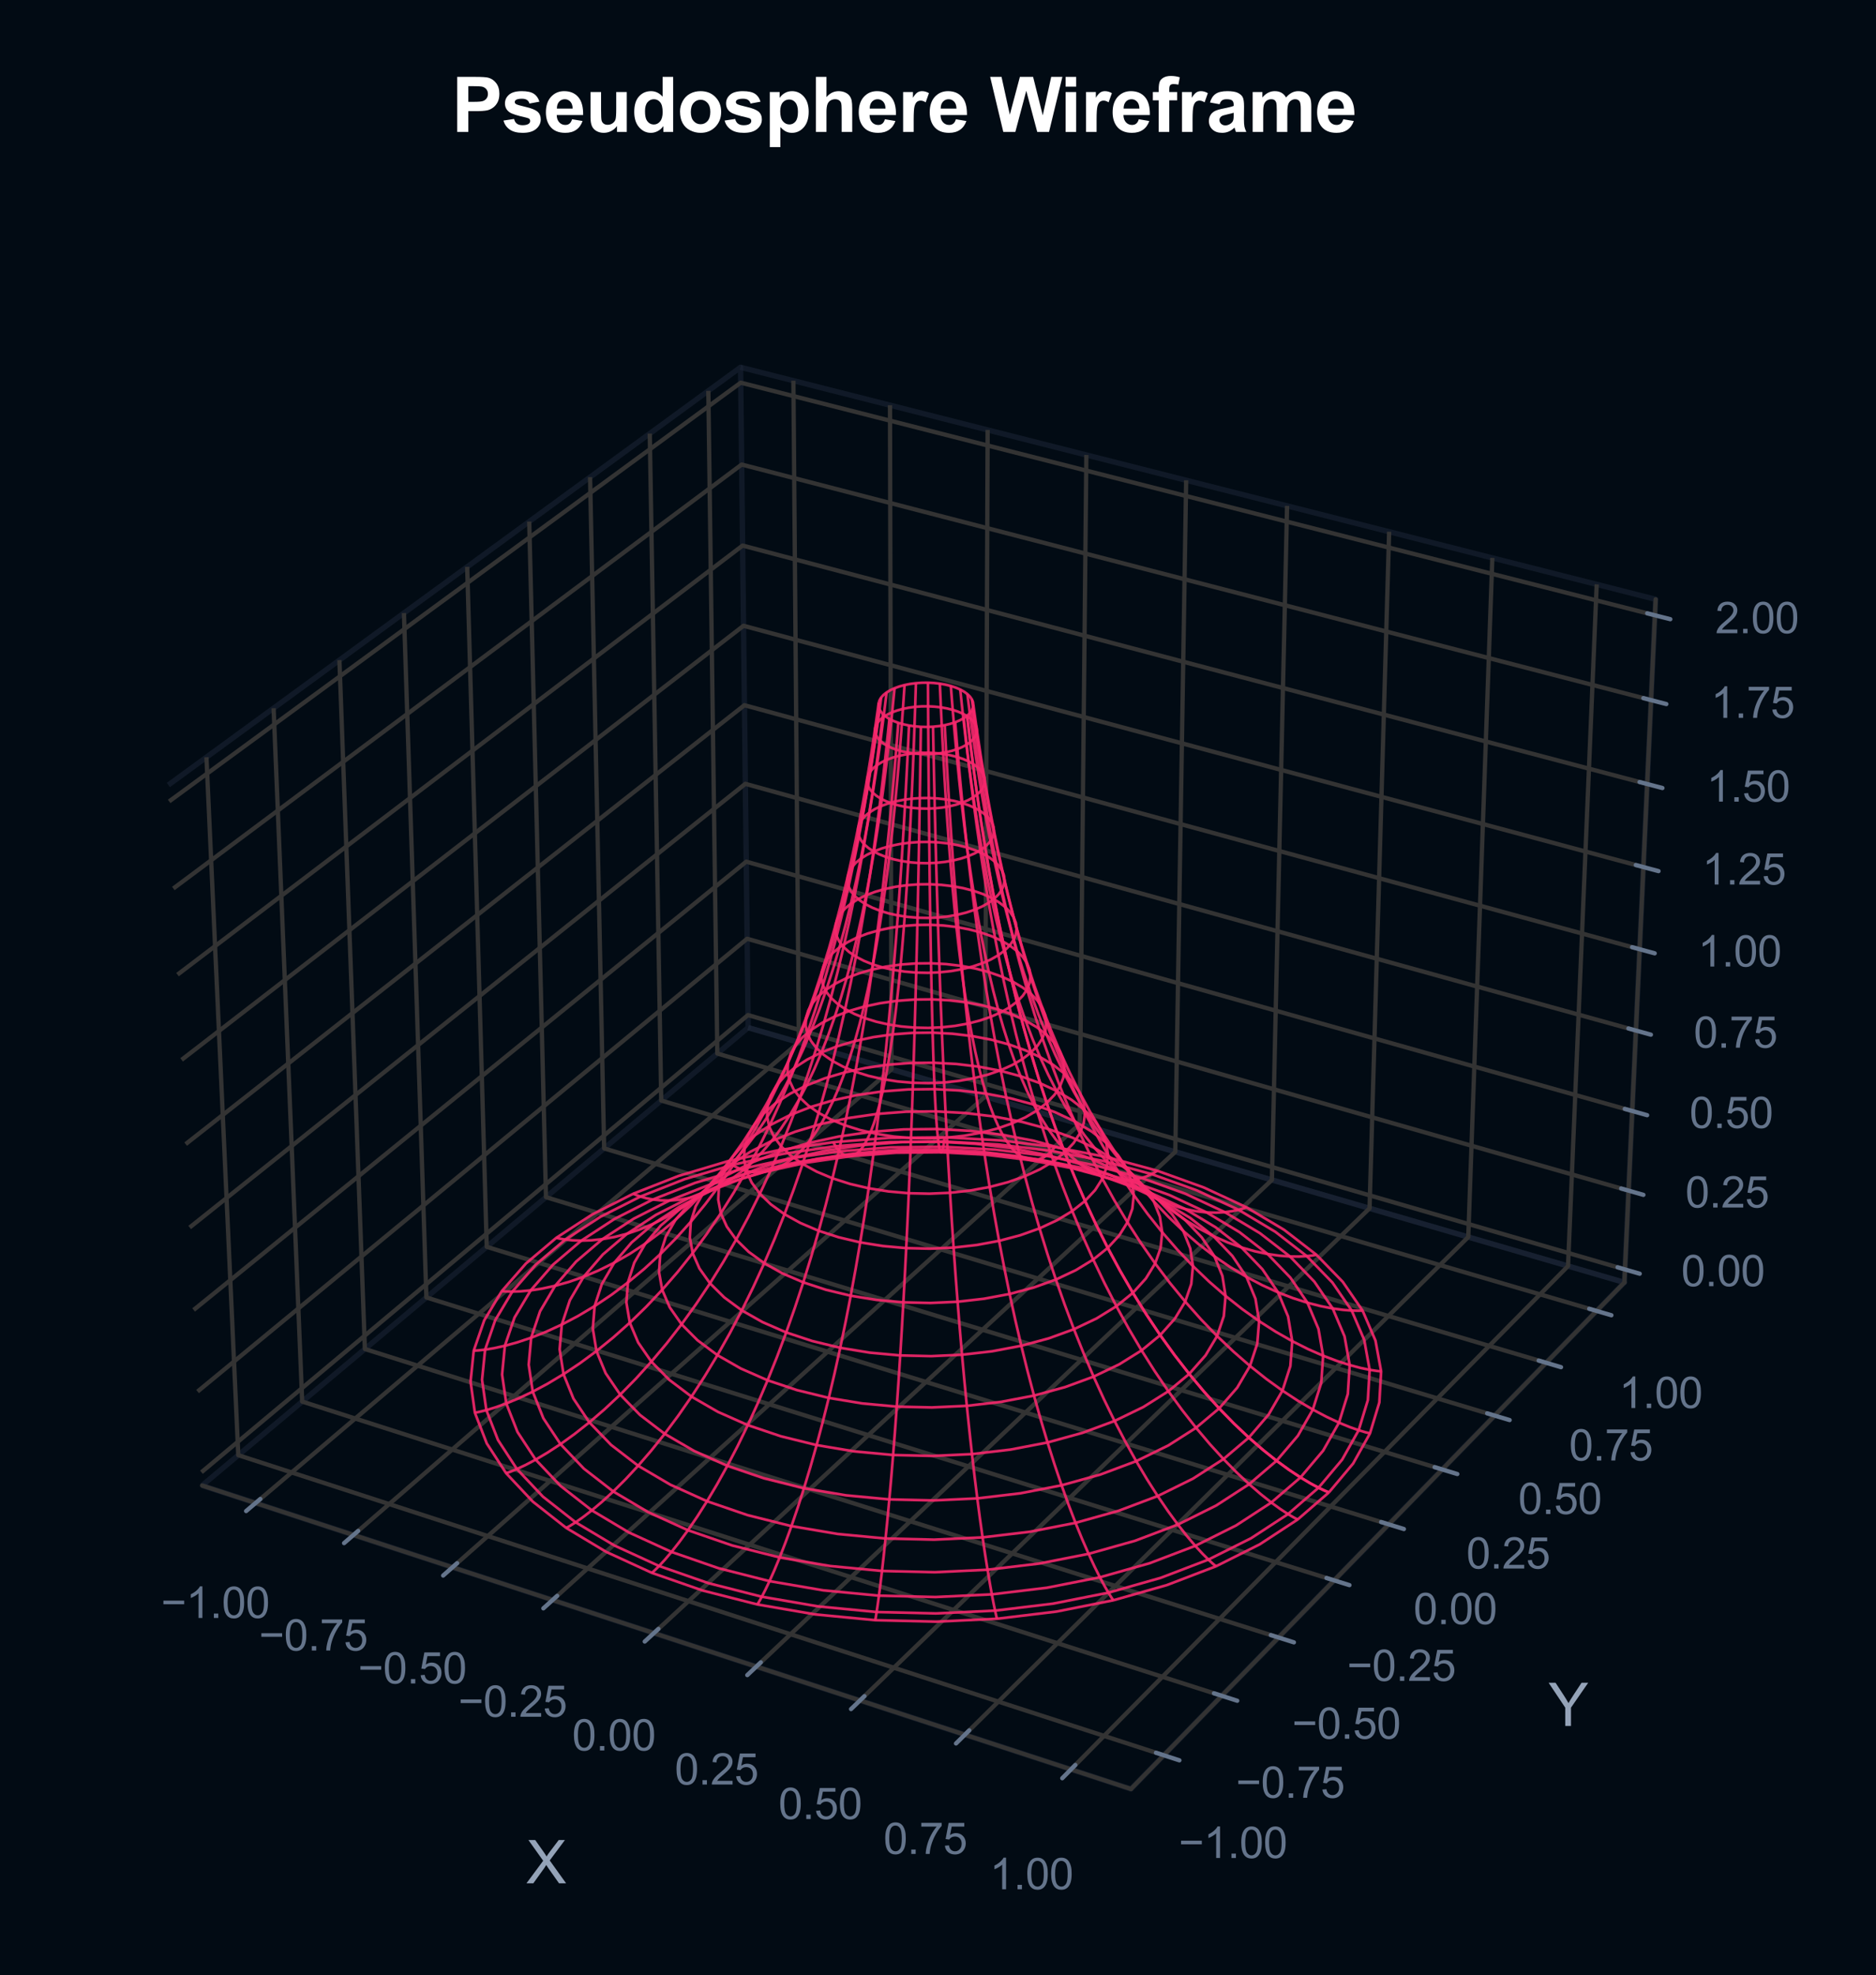 <?xml version="1.0" encoding="utf-8" standalone="no"?>
<!DOCTYPE svg PUBLIC "-//W3C//DTD SVG 1.1//EN"
  "http://www.w3.org/Graphics/SVG/1.1/DTD/svg11.dtd">
<svg xmlns:xlink="http://www.w3.org/1999/xlink" viewBox="0 0 349.794 368.131" xmlns="http://www.w3.org/2000/svg" version="1.1">
 <defs>
  <style type="text/css">*{stroke-linejoin: round; stroke-linecap: butt}</style>
 </defs>
 <g id="figure_1">
  <g id="patch_1">
   <path d="M 0 368.131 
L 349.794 368.131 
L 349.794 0 
L 0 0 
z
" style="fill: #020b14"/>
  </g>
  <g id="patch_2">
   <path d="M 14.4 352.912 
L 322.72 352.912 
L 322.72 44.592 
L 14.4 44.592 
z
" style="fill: #020b14"/>
  </g>
  <g id="pane3d_1">
   <g id="patch_3">
    <path d="M 37.68 276.89 
L 139.498 191.544 
L 138.082 68.461 
L 31.392 146.319 
" style="fill: none; opacity: 0.5; stroke: #1e293b; stroke-linejoin: miter"/>
   </g>
  </g>
  <g id="pane3d_2">
   <g id="patch_4">
    <path d="M 139.498 191.544 
L 302.878 239.033 
L 308.709 111.71 
L 138.082 68.461 
" style="fill: none; opacity: 0.5; stroke: #1e293b; stroke-linejoin: miter"/>
   </g>
  </g>
  <g id="pane3d_3">
   <g id="patch_5">
    <path d="M 37.68 276.89 
L 210.872 333.454 
L 302.878 239.033 
L 139.498 191.544 
" style="fill: none; opacity: 0.5; stroke: #1e293b; stroke-linejoin: miter"/>
   </g>
  </g>
  <g id="grid3d_1">
   <g id="Line3DCollection_1">
    <path d="M 47.66 280.149 
L 148.951 194.292 
L 147.935 70.959 
" style="fill: none; stroke: #333333; stroke-width: 0.8"/>
    <path d="M 65.907 286.109 
L 166.224 199.313 
L 165.945 75.524 
" style="fill: none; stroke: #333333; stroke-width: 0.8"/>
    <path d="M 84.363 292.136 
L 183.678 204.386 
L 184.151 80.138 
" style="fill: none; stroke: #333333; stroke-width: 0.8"/>
    <path d="M 103.031 298.233 
L 201.316 209.513 
L 202.558 84.804 
" style="fill: none; stroke: #333333; stroke-width: 0.8"/>
    <path d="M 121.915 304.401 
L 219.141 214.694 
L 221.168 89.521 
" style="fill: none; stroke: #333333; stroke-width: 0.8"/>
    <path d="M 141.019 310.64 
L 237.156 219.93 
L 239.986 94.291 
" style="fill: none; stroke: #333333; stroke-width: 0.8"/>
    <path d="M 160.347 316.953 
L 255.365 225.222 
L 259.014 99.114 
" style="fill: none; stroke: #333333; stroke-width: 0.8"/>
    <path d="M 179.903 323.34 
L 273.769 230.572 
L 278.256 103.991 
" style="fill: none; stroke: #333333; stroke-width: 0.8"/>
    <path d="M 199.69 329.802 
L 292.373 235.979 
L 297.716 108.924 
" style="fill: none; stroke: #333333; stroke-width: 0.8"/>
   </g>
  </g>
  <g id="grid3d_2">
   <g id="Line3DCollection_2">
    <path d="M 38.493 141.137 
L 44.432 271.23 
L 216.998 327.167 
" style="fill: none; stroke: #333333; stroke-width: 0.8"/>
    <path d="M 51.014 132 
L 56.348 261.242 
L 227.801 316.08 
" style="fill: none; stroke: #333333; stroke-width: 0.8"/>
    <path d="M 63.286 123.044 
L 68.036 251.445 
L 238.387 305.216 
" style="fill: none; stroke: #333333; stroke-width: 0.8"/>
    <path d="M 75.316 114.266 
L 79.504 241.832 
L 248.763 294.568 
" style="fill: none; stroke: #333333; stroke-width: 0.8"/>
    <path d="M 87.111 105.658 
L 90.757 232.399 
L 258.936 284.128 
" style="fill: none; stroke: #333333; stroke-width: 0.8"/>
    <path d="M 98.678 97.217 
L 101.803 223.141 
L 268.91 273.892 
" style="fill: none; stroke: #333333; stroke-width: 0.8"/>
    <path d="M 110.023 88.937 
L 112.645 214.053 
L 278.692 263.854 
" style="fill: none; stroke: #333333; stroke-width: 0.8"/>
    <path d="M 121.154 80.815 
L 123.291 205.13 
L 288.287 254.007 
" style="fill: none; stroke: #333333; stroke-width: 0.8"/>
    <path d="M 132.075 72.845 
L 133.744 196.367 
L 297.701 244.346 
" style="fill: none; stroke: #333333; stroke-width: 0.8"/>
   </g>
  </g>
  <g id="grid3d_3">
   <g id="Line3DCollection_3">
    <path d="M 302.989 236.613 
L 139.471 189.2 
L 37.561 274.412 
" style="fill: none; stroke: #333333; stroke-width: 0.8"/>
    <path d="M 303.662 221.922 
L 139.307 174.974 
L 36.837 259.369 
" style="fill: none; stroke: #333333; stroke-width: 0.8"/>
    <path d="M 304.341 207.08 
L 139.142 160.606 
L 36.104 244.163 
" style="fill: none; stroke: #333333; stroke-width: 0.8"/>
    <path d="M 305.028 192.082 
L 138.975 146.096 
L 35.364 228.792 
" style="fill: none; stroke: #333333; stroke-width: 0.8"/>
    <path d="M 305.722 176.927 
L 138.806 131.442 
L 34.616 213.254 
" style="fill: none; stroke: #333333; stroke-width: 0.8"/>
    <path d="M 306.423 161.612 
L 138.636 116.64 
L 33.859 197.546 
" style="fill: none; stroke: #333333; stroke-width: 0.8"/>
    <path d="M 307.132 146.135 
L 138.464 101.688 
L 33.095 181.665 
" style="fill: none; stroke: #333333; stroke-width: 0.8"/>
    <path d="M 307.848 130.492 
L 138.291 86.586 
L 32.321 165.608 
" style="fill: none; stroke: #333333; stroke-width: 0.8"/>
    <path d="M 308.572 114.683 
L 138.115 71.329 
L 31.539 149.372 
" style="fill: none; stroke: #333333; stroke-width: 0.8"/>
   </g>
  </g>
  <g id="axis3d_1">
   <g id="line2d_1">
    <path d="M 37.68 276.89 
L 210.872 333.454 
" style="fill: none; stroke: #333333; stroke-width: 0.8; stroke-linecap: round"/>
   </g>
   <g id="xtick_1">
    <g id="line2d_2">
     <path d="M 172.726 194.585 
" clip-path="url(#p3e398b95d0)" style="fill: none; stroke: #333333; stroke-width: 0.8; stroke-linecap: round"/>
    </g>
    <g id="line2d_3">
     <path d="M 48.542 279.401 
L 45.892 281.648 
" style="fill: none; stroke: #64748b; stroke-width: 0.8; stroke-linecap: round"/>
    </g>
    <g id="text_1">
     <!-- −1.00 -->
     <g style="fill: #64748b" transform="translate(30.014 301.575) scale(0.08 -0.08)">
      <defs>
       <path id="ArialMT-2212" d="M 3381 1997 
L 356 1997 
L 356 2522 
L 3381 2522 
L 3381 1997 
z
" transform="scale(0.016)"/>
       <path id="ArialMT-31" d="M 2384 0 
L 1822 0 
L 1822 3584 
Q 1619 3391 1289 3197 
Q 959 3003 697 2906 
L 697 3450 
Q 1169 3672 1522 3987 
Q 1875 4303 2022 4600 
L 2384 4600 
L 2384 0 
z
" transform="scale(0.016)"/>
       <path id="ArialMT-2e" d="M 581 0 
L 581 641 
L 1222 641 
L 1222 0 
L 581 0 
z
" transform="scale(0.016)"/>
       <path id="ArialMT-30" d="M 266 2259 
Q 266 3072 433 3567 
Q 600 4063 929 4331 
Q 1259 4600 1759 4600 
Q 2128 4600 2406 4451 
Q 2684 4303 2865 4023 
Q 3047 3744 3150 3342 
Q 3253 2941 3253 2259 
Q 3253 1453 3087 958 
Q 2922 463 2592 192 
Q 2263 -78 1759 -78 
Q 1097 -78 719 397 
Q 266 969 266 2259 
z
M 844 2259 
Q 844 1131 1108 757 
Q 1372 384 1759 384 
Q 2147 384 2411 759 
Q 2675 1134 2675 2259 
Q 2675 3391 2411 3762 
Q 2147 4134 1753 4134 
Q 1366 4134 1134 3806 
Q 844 3388 844 2259 
z
" transform="scale(0.016)"/>
      </defs>
      <use xlink:href="#ArialMT-2212"/>
      <use xlink:href="#ArialMT-31" transform="translate(58.398 0)"/>
      <use xlink:href="#ArialMT-2e" transform="translate(114.014 0)"/>
      <use xlink:href="#ArialMT-30" transform="translate(141.797 0)"/>
      <use xlink:href="#ArialMT-30" transform="translate(197.412 0)"/>
     </g>
    </g>
   </g>
   <g id="xtick_2">
    <g id="line2d_4">
     <path d="M 172.726 194.585 
" clip-path="url(#p3e398b95d0)" style="fill: none; stroke: #333333; stroke-width: 0.8; stroke-linecap: round"/>
    </g>
    <g id="line2d_5">
     <path d="M 66.781 285.352 
L 64.155 287.624 
" style="fill: none; stroke: #64748b; stroke-width: 0.8; stroke-linecap: round"/>
    </g>
    <g id="text_2">
     <!-- −0.75 -->
     <g style="fill: #64748b" transform="translate(48.277 307.643) scale(0.08 -0.08)">
      <defs>
       <path id="ArialMT-37" d="M 303 3981 
L 303 4522 
L 3269 4522 
L 3269 4084 
Q 2831 3619 2401 2847 
Q 1972 2075 1738 1259 
Q 1569 684 1522 0 
L 944 0 
Q 953 541 1156 1306 
Q 1359 2072 1739 2783 
Q 2119 3494 2547 3981 
L 303 3981 
z
" transform="scale(0.016)"/>
       <path id="ArialMT-35" d="M 266 1200 
L 856 1250 
Q 922 819 1161 601 
Q 1400 384 1738 384 
Q 2144 384 2425 690 
Q 2706 997 2706 1503 
Q 2706 1984 2436 2262 
Q 2166 2541 1728 2541 
Q 1456 2541 1237 2417 
Q 1019 2294 894 2097 
L 366 2166 
L 809 4519 
L 3088 4519 
L 3088 3981 
L 1259 3981 
L 1013 2750 
Q 1425 3038 1878 3038 
Q 2478 3038 2890 2622 
Q 3303 2206 3303 1553 
Q 3303 931 2941 478 
Q 2500 -78 1738 -78 
Q 1113 -78 717 272 
Q 322 622 266 1200 
z
" transform="scale(0.016)"/>
      </defs>
      <use xlink:href="#ArialMT-2212"/>
      <use xlink:href="#ArialMT-30" transform="translate(58.398 0)"/>
      <use xlink:href="#ArialMT-2e" transform="translate(114.014 0)"/>
      <use xlink:href="#ArialMT-37" transform="translate(141.797 0)"/>
      <use xlink:href="#ArialMT-35" transform="translate(197.412 0)"/>
     </g>
    </g>
   </g>
   <g id="xtick_3">
    <g id="line2d_6">
     <path d="M 172.726 194.585 
" clip-path="url(#p3e398b95d0)" style="fill: none; stroke: #333333; stroke-width: 0.8; stroke-linecap: round"/>
    </g>
    <g id="line2d_7">
     <path d="M 85.228 291.371 
L 82.628 293.669 
" style="fill: none; stroke: #64748b; stroke-width: 0.8; stroke-linecap: round"/>
    </g>
    <g id="text_3">
     <!-- −0.50 -->
     <g style="fill: #64748b" transform="translate(66.749 313.781) scale(0.08 -0.08)">
      <use xlink:href="#ArialMT-2212"/>
      <use xlink:href="#ArialMT-30" transform="translate(58.398 0)"/>
      <use xlink:href="#ArialMT-2e" transform="translate(114.014 0)"/>
      <use xlink:href="#ArialMT-35" transform="translate(141.797 0)"/>
      <use xlink:href="#ArialMT-30" transform="translate(197.412 0)"/>
     </g>
    </g>
   </g>
   <g id="xtick_4">
    <g id="line2d_8">
     <path d="M 172.726 194.585 
" clip-path="url(#p3e398b95d0)" style="fill: none; stroke: #333333; stroke-width: 0.8; stroke-linecap: round"/>
    </g>
    <g id="line2d_9">
     <path d="M 103.888 297.46 
L 101.313 299.784 
" style="fill: none; stroke: #64748b; stroke-width: 0.8; stroke-linecap: round"/>
    </g>
    <g id="text_4">
     <!-- −0.25 -->
     <g style="fill: #64748b" transform="translate(85.435 319.99) scale(0.08 -0.08)">
      <defs>
       <path id="ArialMT-32" d="M 3222 541 
L 3222 0 
L 194 0 
Q 188 203 259 391 
Q 375 700 629 1000 
Q 884 1300 1366 1694 
Q 2113 2306 2375 2664 
Q 2638 3022 2638 3341 
Q 2638 3675 2398 3904 
Q 2159 4134 1775 4134 
Q 1369 4134 1125 3890 
Q 881 3647 878 3216 
L 300 3275 
Q 359 3922 746 4261 
Q 1134 4600 1788 4600 
Q 2447 4600 2831 4234 
Q 3216 3869 3216 3328 
Q 3216 3053 3103 2787 
Q 2991 2522 2730 2228 
Q 2469 1934 1863 1422 
Q 1356 997 1212 845 
Q 1069 694 975 541 
L 3222 541 
z
" transform="scale(0.016)"/>
      </defs>
      <use xlink:href="#ArialMT-2212"/>
      <use xlink:href="#ArialMT-30" transform="translate(58.398 0)"/>
      <use xlink:href="#ArialMT-2e" transform="translate(114.014 0)"/>
      <use xlink:href="#ArialMT-32" transform="translate(141.797 0)"/>
      <use xlink:href="#ArialMT-35" transform="translate(197.412 0)"/>
     </g>
    </g>
   </g>
   <g id="xtick_5">
    <g id="line2d_10">
     <path d="M 172.726 194.585 
" clip-path="url(#p3e398b95d0)" style="fill: none; stroke: #333333; stroke-width: 0.8; stroke-linecap: round"/>
    </g>
    <g id="line2d_11">
     <path d="M 122.764 303.618 
L 120.215 305.97 
" style="fill: none; stroke: #64748b; stroke-width: 0.8; stroke-linecap: round"/>
    </g>
    <g id="text_5">
     <!-- 0.00 -->
     <g style="fill: #64748b" transform="translate(106.674 326.271) scale(0.08 -0.08)">
      <use xlink:href="#ArialMT-30"/>
      <use xlink:href="#ArialMT-2e" transform="translate(55.615 0)"/>
      <use xlink:href="#ArialMT-30" transform="translate(83.398 0)"/>
      <use xlink:href="#ArialMT-30" transform="translate(139.014 0)"/>
     </g>
    </g>
   </g>
   <g id="xtick_6">
    <g id="line2d_12">
     <path d="M 172.726 194.585 
" clip-path="url(#p3e398b95d0)" style="fill: none; stroke: #333333; stroke-width: 0.8; stroke-linecap: round"/>
    </g>
    <g id="line2d_13">
     <path d="M 141.859 309.849 
L 139.338 312.227 
" style="fill: none; stroke: #64748b; stroke-width: 0.8; stroke-linecap: round"/>
    </g>
    <g id="text_6">
     <!-- 0.25 -->
     <g style="fill: #64748b" transform="translate(125.798 332.625) scale(0.08 -0.08)">
      <use xlink:href="#ArialMT-30"/>
      <use xlink:href="#ArialMT-2e" transform="translate(55.615 0)"/>
      <use xlink:href="#ArialMT-32" transform="translate(83.398 0)"/>
      <use xlink:href="#ArialMT-35" transform="translate(139.014 0)"/>
     </g>
    </g>
   </g>
   <g id="xtick_7">
    <g id="line2d_14">
     <path d="M 172.726 194.585 
" clip-path="url(#p3e398b95d0)" style="fill: none; stroke: #333333; stroke-width: 0.8; stroke-linecap: round"/>
    </g>
    <g id="line2d_15">
     <path d="M 161.177 316.152 
L 158.684 318.558 
" style="fill: none; stroke: #64748b; stroke-width: 0.8; stroke-linecap: round"/>
    </g>
    <g id="text_7">
     <!-- 0.50 -->
     <g style="fill: #64748b" transform="translate(145.146 339.054) scale(0.08 -0.08)">
      <use xlink:href="#ArialMT-30"/>
      <use xlink:href="#ArialMT-2e" transform="translate(55.615 0)"/>
      <use xlink:href="#ArialMT-35" transform="translate(83.398 0)"/>
      <use xlink:href="#ArialMT-30" transform="translate(139.014 0)"/>
     </g>
    </g>
   </g>
   <g id="xtick_8">
    <g id="line2d_16">
     <path d="M 172.726 194.585 
" clip-path="url(#p3e398b95d0)" style="fill: none; stroke: #333333; stroke-width: 0.8; stroke-linecap: round"/>
    </g>
    <g id="line2d_17">
     <path d="M 180.723 322.529 
L 178.259 324.964 
" style="fill: none; stroke: #64748b; stroke-width: 0.8; stroke-linecap: round"/>
    </g>
    <g id="text_8">
     <!-- 0.75 -->
     <g style="fill: #64748b" transform="translate(164.723 345.559) scale(0.08 -0.08)">
      <use xlink:href="#ArialMT-30"/>
      <use xlink:href="#ArialMT-2e" transform="translate(55.615 0)"/>
      <use xlink:href="#ArialMT-37" transform="translate(83.398 0)"/>
      <use xlink:href="#ArialMT-35" transform="translate(139.014 0)"/>
     </g>
    </g>
   </g>
   <g id="xtick_9">
    <g id="line2d_18">
     <path d="M 172.726 194.585 
" clip-path="url(#p3e398b95d0)" style="fill: none; stroke: #333333; stroke-width: 0.8; stroke-linecap: round"/>
    </g>
    <g id="line2d_19">
     <path d="M 200.5 328.982 
L 198.066 331.446 
" style="fill: none; stroke: #64748b; stroke-width: 0.8; stroke-linecap: round"/>
    </g>
    <g id="text_9">
     <!-- 1.00 -->
     <g style="fill: #64748b" transform="translate(184.533 352.141) scale(0.08 -0.08)">
      <use xlink:href="#ArialMT-31"/>
      <use xlink:href="#ArialMT-2e" transform="translate(55.615 0)"/>
      <use xlink:href="#ArialMT-30" transform="translate(83.398 0)"/>
      <use xlink:href="#ArialMT-30" transform="translate(139.014 0)"/>
     </g>
    </g>
   </g>
   <g id="text_10">
    <!-- X -->
    <g style="fill: #94a3b8" transform="translate(98.111 351.033) scale(0.11 -0.11)">
     <defs>
      <path id="ArialMT-58" d="M 28 0 
L 1800 2388 
L 238 4581 
L 959 4581 
L 1791 3406 
Q 2050 3041 2159 2844 
Q 2313 3094 2522 3366 
L 3444 4581 
L 4103 4581 
L 2494 2422 
L 4228 0 
L 3478 0 
L 2325 1634 
Q 2228 1775 2125 1941 
Q 1972 1691 1906 1597 
L 756 0 
L 28 0 
z
" transform="scale(0.016)"/>
     </defs>
     <use xlink:href="#ArialMT-58"/>
    </g>
   </g>
  </g>
  <g id="axis3d_2">
   <g id="line2d_20">
    <path d="M 302.878 239.033 
L 210.872 333.454 
" style="fill: none; stroke: #333333; stroke-width: 0.8; stroke-linecap: round"/>
   </g>
   <g id="xtick_10">
    <g id="line2d_21">
     <path d="M 172.726 194.585 
" clip-path="url(#p3e398b95d0)" style="fill: none; stroke: #333333; stroke-width: 0.8; stroke-linecap: round"/>
    </g>
    <g id="line2d_22">
     <path d="M 215.544 326.695 
L 219.91 328.111 
" style="fill: none; stroke: #64748b; stroke-width: 0.8; stroke-linecap: round"/>
    </g>
    <g id="text_11">
     <!-- −1.00 -->
     <g style="fill: #64748b" transform="translate(219.76 346.318) scale(0.08 -0.08)">
      <use xlink:href="#ArialMT-2212"/>
      <use xlink:href="#ArialMT-31" transform="translate(58.398 0)"/>
      <use xlink:href="#ArialMT-2e" transform="translate(114.014 0)"/>
      <use xlink:href="#ArialMT-30" transform="translate(141.797 0)"/>
      <use xlink:href="#ArialMT-30" transform="translate(197.412 0)"/>
     </g>
    </g>
   </g>
   <g id="xtick_11">
    <g id="line2d_23">
     <path d="M 172.726 194.585 
" clip-path="url(#p3e398b95d0)" style="fill: none; stroke: #333333; stroke-width: 0.8; stroke-linecap: round"/>
    </g>
    <g id="line2d_24">
     <path d="M 226.357 315.618 
L 230.693 317.005 
" style="fill: none; stroke: #64748b; stroke-width: 0.8; stroke-linecap: round"/>
    </g>
    <g id="text_12">
     <!-- −0.75 -->
     <g style="fill: #64748b" transform="translate(230.438 335.09) scale(0.08 -0.08)">
      <use xlink:href="#ArialMT-2212"/>
      <use xlink:href="#ArialMT-30" transform="translate(58.398 0)"/>
      <use xlink:href="#ArialMT-2e" transform="translate(114.014 0)"/>
      <use xlink:href="#ArialMT-37" transform="translate(141.797 0)"/>
      <use xlink:href="#ArialMT-35" transform="translate(197.412 0)"/>
     </g>
    </g>
   </g>
   <g id="xtick_12">
    <g id="line2d_25">
     <path d="M 172.726 194.585 
" clip-path="url(#p3e398b95d0)" style="fill: none; stroke: #333333; stroke-width: 0.8; stroke-linecap: round"/>
    </g>
    <g id="line2d_26">
     <path d="M 236.953 304.763 
L 241.259 306.123 
" style="fill: none; stroke: #64748b; stroke-width: 0.8; stroke-linecap: round"/>
    </g>
    <g id="text_13">
     <!-- −0.50 -->
     <g style="fill: #64748b" transform="translate(240.901 324.087) scale(0.08 -0.08)">
      <use xlink:href="#ArialMT-2212"/>
      <use xlink:href="#ArialMT-30" transform="translate(58.398 0)"/>
      <use xlink:href="#ArialMT-2e" transform="translate(114.014 0)"/>
      <use xlink:href="#ArialMT-35" transform="translate(141.797 0)"/>
      <use xlink:href="#ArialMT-30" transform="translate(197.412 0)"/>
     </g>
    </g>
   </g>
   <g id="xtick_13">
    <g id="line2d_27">
     <path d="M 172.726 194.585 
" clip-path="url(#p3e398b95d0)" style="fill: none; stroke: #333333; stroke-width: 0.8; stroke-linecap: round"/>
    </g>
    <g id="line2d_28">
     <path d="M 247.339 294.124 
L 251.615 295.456 
" style="fill: none; stroke: #64748b; stroke-width: 0.8; stroke-linecap: round"/>
    </g>
    <g id="text_14">
     <!-- −0.25 -->
     <g style="fill: #64748b" transform="translate(251.157 313.303) scale(0.08 -0.08)">
      <use xlink:href="#ArialMT-2212"/>
      <use xlink:href="#ArialMT-30" transform="translate(58.398 0)"/>
      <use xlink:href="#ArialMT-2e" transform="translate(114.014 0)"/>
      <use xlink:href="#ArialMT-32" transform="translate(141.797 0)"/>
      <use xlink:href="#ArialMT-35" transform="translate(197.412 0)"/>
     </g>
    </g>
   </g>
   <g id="xtick_14">
    <g id="line2d_29">
     <path d="M 172.726 194.585 
" clip-path="url(#p3e398b95d0)" style="fill: none; stroke: #333333; stroke-width: 0.8; stroke-linecap: round"/>
    </g>
    <g id="line2d_30">
     <path d="M 257.521 283.693 
L 261.768 285 
" style="fill: none; stroke: #64748b; stroke-width: 0.8; stroke-linecap: round"/>
    </g>
    <g id="text_15">
     <!-- 0.00 -->
     <g style="fill: #64748b" transform="translate(263.548 302.731) scale(0.08 -0.08)">
      <use xlink:href="#ArialMT-30"/>
      <use xlink:href="#ArialMT-2e" transform="translate(55.615 0)"/>
      <use xlink:href="#ArialMT-30" transform="translate(83.398 0)"/>
      <use xlink:href="#ArialMT-30" transform="translate(139.014 0)"/>
     </g>
    </g>
   </g>
   <g id="xtick_15">
    <g id="line2d_31">
     <path d="M 172.726 194.585 
" clip-path="url(#p3e398b95d0)" style="fill: none; stroke: #333333; stroke-width: 0.8; stroke-linecap: round"/>
    </g>
    <g id="line2d_32">
     <path d="M 267.505 273.466 
L 271.723 274.747 
" style="fill: none; stroke: #64748b; stroke-width: 0.8; stroke-linecap: round"/>
    </g>
    <g id="text_16">
     <!-- 0.25 -->
     <g style="fill: #64748b" transform="translate(273.406 292.364) scale(0.08 -0.08)">
      <use xlink:href="#ArialMT-30"/>
      <use xlink:href="#ArialMT-2e" transform="translate(55.615 0)"/>
      <use xlink:href="#ArialMT-32" transform="translate(83.398 0)"/>
      <use xlink:href="#ArialMT-35" transform="translate(139.014 0)"/>
     </g>
    </g>
   </g>
   <g id="xtick_16">
    <g id="line2d_33">
     <path d="M 172.726 194.585 
" clip-path="url(#p3e398b95d0)" style="fill: none; stroke: #333333; stroke-width: 0.8; stroke-linecap: round"/>
    </g>
    <g id="line2d_34">
     <path d="M 277.297 263.435 
L 281.486 264.692 
" style="fill: none; stroke: #64748b; stroke-width: 0.8; stroke-linecap: round"/>
    </g>
    <g id="text_17">
     <!-- 0.50 -->
     <g style="fill: #64748b" transform="translate(283.074 282.198) scale(0.08 -0.08)">
      <use xlink:href="#ArialMT-30"/>
      <use xlink:href="#ArialMT-2e" transform="translate(55.615 0)"/>
      <use xlink:href="#ArialMT-35" transform="translate(83.398 0)"/>
      <use xlink:href="#ArialMT-30" transform="translate(139.014 0)"/>
     </g>
    </g>
   </g>
   <g id="xtick_17">
    <g id="line2d_35">
     <path d="M 172.726 194.585 
" clip-path="url(#p3e398b95d0)" style="fill: none; stroke: #333333; stroke-width: 0.8; stroke-linecap: round"/>
    </g>
    <g id="line2d_36">
     <path d="M 286.901 253.596 
L 291.062 254.829 
" style="fill: none; stroke: #64748b; stroke-width: 0.8; stroke-linecap: round"/>
    </g>
    <g id="text_18">
     <!-- 0.75 -->
     <g style="fill: #64748b" transform="translate(292.558 272.225) scale(0.08 -0.08)">
      <use xlink:href="#ArialMT-30"/>
      <use xlink:href="#ArialMT-2e" transform="translate(55.615 0)"/>
      <use xlink:href="#ArialMT-37" transform="translate(83.398 0)"/>
      <use xlink:href="#ArialMT-35" transform="translate(139.014 0)"/>
     </g>
    </g>
   </g>
   <g id="xtick_18">
    <g id="line2d_37">
     <path d="M 172.726 194.585 
" clip-path="url(#p3e398b95d0)" style="fill: none; stroke: #333333; stroke-width: 0.8; stroke-linecap: round"/>
    </g>
    <g id="line2d_38">
     <path d="M 296.324 243.943 
L 300.457 245.152 
" style="fill: none; stroke: #64748b; stroke-width: 0.8; stroke-linecap: round"/>
    </g>
    <g id="text_19">
     <!-- 1.00 -->
     <g style="fill: #64748b" transform="translate(301.862 262.442) scale(0.08 -0.08)">
      <use xlink:href="#ArialMT-31"/>
      <use xlink:href="#ArialMT-2e" transform="translate(55.615 0)"/>
      <use xlink:href="#ArialMT-30" transform="translate(83.398 0)"/>
      <use xlink:href="#ArialMT-30" transform="translate(139.014 0)"/>
     </g>
    </g>
   </g>
   <g id="text_20">
    <!-- Y -->
    <g style="fill: #94a3b8" transform="translate(288.712 321.71) scale(0.11 -0.11)">
     <defs>
      <path id="ArialMT-59" d="M 1784 0 
L 1784 1941 
L 19 4581 
L 756 4581 
L 1659 3200 
Q 1909 2813 2125 2425 
Q 2331 2784 2625 3234 
L 3513 4581 
L 4219 4581 
L 2391 1941 
L 2391 0 
L 1784 0 
z
" transform="scale(0.016)"/>
     </defs>
     <use xlink:href="#ArialMT-59"/>
    </g>
   </g>
  </g>
  <g id="axis3d_3">
   <g id="line2d_39">
    <path d="M 302.878 239.033 
L 308.709 111.71 
" style="fill: none; stroke: #333333; stroke-width: 0.8; stroke-linecap: round"/>
   </g>
   <g id="xtick_19">
    <g id="line2d_40">
     <path d="M 172.726 194.585 
" style="fill: none; stroke: #333333; stroke-width: 0.8; stroke-linecap: round"/>
    </g>
    <g id="line2d_41">
     <path d="M 301.617 236.215 
L 305.737 237.41 
" style="fill: none; stroke: #64748b; stroke-width: 0.8; stroke-linecap: round"/>
    </g>
    <g id="text_21">
     <!-- 0.00 -->
     <g style="fill: #64748b" transform="translate(313.476 239.737) scale(0.08 -0.08)">
      <use xlink:href="#ArialMT-30"/>
      <use xlink:href="#ArialMT-2e" transform="translate(55.615 0)"/>
      <use xlink:href="#ArialMT-30" transform="translate(83.398 0)"/>
      <use xlink:href="#ArialMT-30" transform="translate(139.014 0)"/>
     </g>
    </g>
   </g>
   <g id="xtick_20">
    <g id="line2d_42">
     <path d="M 172.726 194.585 
" style="fill: none; stroke: #333333; stroke-width: 0.8; stroke-linecap: round"/>
    </g>
    <g id="line2d_43">
     <path d="M 302.282 221.528 
L 306.424 222.712 
" style="fill: none; stroke: #64748b; stroke-width: 0.8; stroke-linecap: round"/>
    </g>
    <g id="text_22">
     <!-- 0.25 -->
     <g style="fill: #64748b" transform="translate(314.241 225.072) scale(0.08 -0.08)">
      <use xlink:href="#ArialMT-30"/>
      <use xlink:href="#ArialMT-2e" transform="translate(55.615 0)"/>
      <use xlink:href="#ArialMT-32" transform="translate(83.398 0)"/>
      <use xlink:href="#ArialMT-35" transform="translate(139.014 0)"/>
     </g>
    </g>
   </g>
   <g id="xtick_21">
    <g id="line2d_44">
     <path d="M 172.726 194.585 
" style="fill: none; stroke: #333333; stroke-width: 0.8; stroke-linecap: round"/>
    </g>
    <g id="line2d_45">
     <path d="M 302.954 206.689 
L 307.119 207.861 
" style="fill: none; stroke: #64748b; stroke-width: 0.8; stroke-linecap: round"/>
    </g>
    <g id="text_23">
     <!-- 0.50 -->
     <g style="fill: #64748b" transform="translate(315.014 210.254) scale(0.08 -0.08)">
      <use xlink:href="#ArialMT-30"/>
      <use xlink:href="#ArialMT-2e" transform="translate(55.615 0)"/>
      <use xlink:href="#ArialMT-35" transform="translate(83.398 0)"/>
      <use xlink:href="#ArialMT-30" transform="translate(139.014 0)"/>
     </g>
    </g>
   </g>
   <g id="xtick_22">
    <g id="line2d_46">
     <path d="M 172.726 194.585 
" style="fill: none; stroke: #333333; stroke-width: 0.8; stroke-linecap: round"/>
    </g>
    <g id="line2d_47">
     <path d="M 303.633 191.696 
L 307.821 192.855 
" style="fill: none; stroke: #64748b; stroke-width: 0.8; stroke-linecap: round"/>
    </g>
    <g id="text_24">
     <!-- 0.75 -->
     <g style="fill: #64748b" transform="translate(315.795 195.283) scale(0.08 -0.08)">
      <use xlink:href="#ArialMT-30"/>
      <use xlink:href="#ArialMT-2e" transform="translate(55.615 0)"/>
      <use xlink:href="#ArialMT-37" transform="translate(83.398 0)"/>
      <use xlink:href="#ArialMT-35" transform="translate(139.014 0)"/>
     </g>
    </g>
   </g>
   <g id="xtick_23">
    <g id="line2d_48">
     <path d="M 172.726 194.585 
" style="fill: none; stroke: #333333; stroke-width: 0.8; stroke-linecap: round"/>
    </g>
    <g id="line2d_49">
     <path d="M 304.32 176.545 
L 308.53 177.692 
" style="fill: none; stroke: #64748b; stroke-width: 0.8; stroke-linecap: round"/>
    </g>
    <g id="text_25">
     <!-- 1.00 -->
     <g style="fill: #64748b" transform="translate(316.584 180.155) scale(0.08 -0.08)">
      <use xlink:href="#ArialMT-31"/>
      <use xlink:href="#ArialMT-2e" transform="translate(55.615 0)"/>
      <use xlink:href="#ArialMT-30" transform="translate(83.398 0)"/>
      <use xlink:href="#ArialMT-30" transform="translate(139.014 0)"/>
     </g>
    </g>
   </g>
   <g id="xtick_24">
    <g id="line2d_50">
     <path d="M 172.726 194.585 
" style="fill: none; stroke: #333333; stroke-width: 0.8; stroke-linecap: round"/>
    </g>
    <g id="line2d_51">
     <path d="M 305.013 161.234 
L 309.247 162.369 
" style="fill: none; stroke: #64748b; stroke-width: 0.8; stroke-linecap: round"/>
    </g>
    <g id="text_26">
     <!-- 1.25 -->
     <g style="fill: #64748b" transform="translate(317.382 164.867) scale(0.08 -0.08)">
      <use xlink:href="#ArialMT-31"/>
      <use xlink:href="#ArialMT-2e" transform="translate(55.615 0)"/>
      <use xlink:href="#ArialMT-32" transform="translate(83.398 0)"/>
      <use xlink:href="#ArialMT-35" transform="translate(139.014 0)"/>
     </g>
    </g>
   </g>
   <g id="xtick_25">
    <g id="line2d_52">
     <path d="M 172.726 194.585 
" style="fill: none; stroke: #333333; stroke-width: 0.8; stroke-linecap: round"/>
    </g>
    <g id="line2d_53">
     <path d="M 305.714 145.761 
L 309.971 146.883 
" style="fill: none; stroke: #64748b; stroke-width: 0.8; stroke-linecap: round"/>
    </g>
    <g id="text_27">
     <!-- 1.50 -->
     <g style="fill: #64748b" transform="translate(318.188 149.418) scale(0.08 -0.08)">
      <use xlink:href="#ArialMT-31"/>
      <use xlink:href="#ArialMT-2e" transform="translate(55.615 0)"/>
      <use xlink:href="#ArialMT-35" transform="translate(83.398 0)"/>
      <use xlink:href="#ArialMT-30" transform="translate(139.014 0)"/>
     </g>
    </g>
   </g>
   <g id="xtick_26">
    <g id="line2d_54">
     <path d="M 172.726 194.585 
" style="fill: none; stroke: #333333; stroke-width: 0.8; stroke-linecap: round"/>
    </g>
    <g id="line2d_55">
     <path d="M 306.423 130.123 
L 310.703 131.232 
" style="fill: none; stroke: #64748b; stroke-width: 0.8; stroke-linecap: round"/>
    </g>
    <g id="text_28">
     <!-- 1.75 -->
     <g style="fill: #64748b" transform="translate(319.002 133.805) scale(0.08 -0.08)">
      <use xlink:href="#ArialMT-31"/>
      <use xlink:href="#ArialMT-2e" transform="translate(55.615 0)"/>
      <use xlink:href="#ArialMT-37" transform="translate(83.398 0)"/>
      <use xlink:href="#ArialMT-35" transform="translate(139.014 0)"/>
     </g>
    </g>
   </g>
   <g id="xtick_27">
    <g id="line2d_56">
     <path d="M 172.726 194.585 
" style="fill: none; stroke: #333333; stroke-width: 0.8; stroke-linecap: round"/>
    </g>
    <g id="line2d_57">
     <path d="M 307.139 114.318 
L 311.443 115.413 
" style="fill: none; stroke: #64748b; stroke-width: 0.8; stroke-linecap: round"/>
    </g>
    <g id="text_29">
     <!-- 2.00 -->
     <g style="fill: #64748b" transform="translate(319.825 118.025) scale(0.08 -0.08)">
      <use xlink:href="#ArialMT-32"/>
      <use xlink:href="#ArialMT-2e" transform="translate(55.615 0)"/>
      <use xlink:href="#ArialMT-30" transform="translate(83.398 0)"/>
      <use xlink:href="#ArialMT-30" transform="translate(139.014 0)"/>
     </g>
    </g>
   </g>
   <g id="text_30">
    <!-- Z -->
    <g style="fill: #94a3b8" transform="translate(352.413 172.905) scale(0.11 -0.11)">
     <defs>
      <path id="ArialMT-5a" d="M 128 0 
L 128 563 
L 2475 3497 
Q 2725 3809 2950 4041 
L 394 4041 
L 394 4581 
L 3675 4581 
L 3675 4041 
L 1103 863 
L 825 541 
L 3750 541 
L 3750 0 
L 128 0 
z
" transform="scale(0.016)"/>
     </defs>
     <use xlink:href="#ArialMT-5a"/>
    </g>
   </g>
  </g>
  <g id="axes_1">
   <g id="Line3DCollection_4">
    <path d="M 247.784 278.175 
L 252.299 272.79 
L 255.444 267.169 
L 257.187 261.41 
L 257.522 255.612 
L 256.466 249.872 
L 254.06 244.28 
L 250.365 238.923 
L 245.458 233.882 
L 239.433 229.229 
L 232.397 225.03 
L 224.468 221.342 
L 215.774 218.214 
L 206.448 215.687 
L 196.632 213.792 
L 186.469 212.554 
L 176.108 211.987 
L 165.698 212.099 
L 155.387 212.889 
L 145.325 214.346 
L 135.658 216.452 
L 126.529 219.182 
L 118.077 222.499 
L 110.435 226.362 
L 103.727 230.717 
L 98.067 235.505 
L 93.558 240.659 
L 90.289 246.102 
L 88.331 251.753 
L 87.739 257.523 
L 88.546 263.319 
L 90.762 269.043 
L 94.373 274.597 
L 99.337 279.882 
L 105.589 284.8 
L 113.035 289.258 
L 121.555 293.17 
L 131.006 296.459 
L 141.223 299.059 
L 152.022 300.915 
L 163.205 301.99 
L 174.564 302.262 
L 185.887 301.724 
L 196.964 300.388 
L 207.589 298.281 
L 217.568 295.448 
L 226.724 291.945 
L 234.898 287.844 
L 241.955 283.224 
L 247.784 278.175 
" clip-path="url(#p3e398b95d0)" style="fill: none; stroke: #f5276c; stroke-opacity: 0.9; stroke-width: 0.5"/>
    <path d="M 245.849 277.298 
L 250.258 272.056 
L 253.334 266.582 
L 255.044 260.973 
L 255.381 255.323 
L 254.364 249.728 
L 252.03 244.276 
L 248.436 239.053 
L 243.66 234.136 
L 237.791 229.596 
L 230.934 225.498 
L 223.204 221.899 
L 214.725 218.845 
L 205.628 216.377 
L 196.051 214.527 
L 186.135 213.318 
L 176.025 212.764 
L 165.866 212.874 
L 155.804 213.645 
L 145.987 215.068 
L 136.556 217.125 
L 127.652 219.789 
L 119.41 223.028 
L 111.96 226.798 
L 105.424 231.048 
L 99.912 235.719 
L 95.524 240.746 
L 92.347 246.054 
L 90.45 251.562 
L 89.884 257.185 
L 90.683 262.832 
L 92.854 268.408 
L 96.382 273.816 
L 101.229 278.96 
L 107.327 283.746 
L 114.586 288.084 
L 122.889 291.89 
L 132.097 295.089 
L 142.048 297.617 
L 152.564 299.422 
L 163.453 300.468 
L 174.513 300.731 
L 185.539 300.208 
L 196.325 298.909 
L 206.672 296.861 
L 216.393 294.105 
L 225.314 290.698 
L 233.281 286.708 
L 240.162 282.213 
L 245.849 277.298 
" clip-path="url(#p3e398b95d0)" style="fill: none; stroke: #f5276c; stroke-opacity: 0.9; stroke-width: 0.5"/>
    <path d="M 242.485 275.379 
L 246.709 270.386 
L 249.662 265.17 
L 251.314 259.822 
L 251.656 254.433 
L 250.703 249.093 
L 248.492 243.887 
L 245.075 238.897 
L 240.526 234.198 
L 234.928 229.858 
L 228.383 225.938 
L 220.999 222.494 
L 212.895 219.572 
L 204.197 217.209 
L 195.037 215.438 
L 185.552 214.28 
L 175.879 213.75 
L 166.159 213.854 
L 156.533 214.593 
L 147.142 215.955 
L 138.123 217.925 
L 129.611 220.475 
L 121.735 223.575 
L 114.621 227.181 
L 108.383 231.246 
L 103.127 235.712 
L 98.95 240.515 
L 95.932 245.585 
L 94.138 250.844 
L 93.618 256.209 
L 94.4 261.595 
L 96.491 266.91 
L 99.876 272.063 
L 104.516 276.962 
L 110.347 281.518 
L 117.281 285.646 
L 125.207 289.266 
L 133.991 292.308 
L 143.481 294.712 
L 153.506 296.427 
L 163.885 297.421 
L 174.426 297.672 
L 184.934 297.175 
L 195.215 295.94 
L 205.08 293.993 
L 214.351 291.373 
L 222.864 288.133 
L 230.47 284.337 
L 237.045 280.059 
L 242.485 275.379 
" clip-path="url(#p3e398b95d0)" style="fill: none; stroke: #f5276c; stroke-opacity: 0.9; stroke-width: 0.5"/>
    <path d="M 238.025 272.271 
L 242 267.609 
L 244.789 262.736 
L 246.36 257.736 
L 246.705 252.695 
L 245.836 247.697 
L 243.785 242.821 
L 240.602 238.144 
L 236.351 233.737 
L 231.114 229.664 
L 224.982 225.985 
L 218.058 222.75 
L 210.454 220.004 
L 202.288 217.784 
L 193.685 216.118 
L 184.773 215.029 
L 175.684 214.531 
L 166.551 214.629 
L 157.506 215.324 
L 148.684 216.605 
L 140.214 218.456 
L 132.223 220.853 
L 124.835 223.765 
L 118.166 227.152 
L 112.324 230.967 
L 107.409 235.157 
L 103.509 239.66 
L 100.7 244.411 
L 99.042 249.336 
L 98.579 254.357 
L 99.335 259.394 
L 101.318 264.361 
L 104.51 269.174 
L 108.873 273.748 
L 114.348 277.998 
L 120.85 281.847 
L 128.274 285.221 
L 136.497 288.055 
L 145.376 290.293 
L 154.752 291.891 
L 164.456 292.815 
L 174.31 293.049 
L 184.134 292.586 
L 193.748 291.437 
L 202.975 289.624 
L 211.65 287.184 
L 219.62 284.165 
L 226.748 280.626 
L 232.915 276.637 
L 238.025 272.271 
" clip-path="url(#p3e398b95d0)" style="fill: none; stroke: #f5276c; stroke-opacity: 0.9; stroke-width: 0.5"/>
    <path d="M 232.849 267.954 
L 236.532 263.678 
L 239.125 259.204 
L 240.599 254.611 
L 240.944 249.976 
L 240.168 245.377 
L 238.3 240.888 
L 235.385 236.578 
L 231.48 232.514 
L 226.66 228.757 
L 221.009 225.36 
L 214.621 222.372 
L 207.6 219.834 
L 200.055 217.781 
L 192.103 216.241 
L 183.862 215.234 
L 175.456 214.773 
L 167.009 214.864 
L 158.645 215.506 
L 150.488 216.691 
L 142.659 218.403 
L 135.278 220.619 
L 128.458 223.31 
L 122.307 226.437 
L 116.925 229.959 
L 112.404 233.824 
L 108.825 237.976 
L 106.256 242.352 
L 104.751 246.886 
L 104.35 251.505 
L 105.074 256.134 
L 106.926 260.697 
L 109.89 265.114 
L 113.93 269.308 
L 118.987 273.204 
L 124.986 276.729 
L 131.828 279.818 
L 139.4 282.411 
L 147.57 284.458 
L 156.194 285.919 
L 165.116 286.764 
L 174.176 286.978 
L 183.209 286.555 
L 192.049 285.504 
L 200.537 283.846 
L 208.522 281.614 
L 215.862 278.851 
L 222.433 275.611 
L 228.125 271.956 
L 232.849 267.954 
" clip-path="url(#p3e398b95d0)" style="fill: none; stroke: #f5276c; stroke-opacity: 0.9; stroke-width: 0.5"/>
    <path d="M 227.318 262.512 
L 230.685 258.648 
L 233.065 254.602 
L 234.43 250.444 
L 234.768 246.246 
L 234.088 242.077 
L 232.413 238.003 
L 229.78 234.09 
L 226.244 230.397 
L 221.87 226.98 
L 216.733 223.889 
L 210.92 221.168 
L 204.525 218.856 
L 197.649 216.986 
L 190.397 215.582 
L 182.88 214.663 
L 175.21 214.243 
L 167.503 214.326 
L 159.872 214.912 
L 152.432 215.992 
L 145.294 217.552 
L 138.568 219.572 
L 132.358 222.022 
L 126.763 224.869 
L 121.873 228.073 
L 117.773 231.587 
L 114.534 235.359 
L 112.218 239.332 
L 110.874 243.445 
L 110.534 247.631 
L 111.218 251.824 
L 112.926 255.952 
L 115.641 259.946 
L 119.331 263.735 
L 123.94 267.253 
L 129.398 270.433 
L 135.617 273.218 
L 142.493 275.555 
L 149.907 277.399 
L 157.729 278.715 
L 165.82 279.476 
L 174.034 279.668 
L 182.223 279.288 
L 190.239 278.341 
L 197.939 276.848 
L 205.187 274.837 
L 211.854 272.347 
L 217.829 269.425 
L 223.011 266.127 
L 227.318 262.512 
" clip-path="url(#p3e398b95d0)" style="fill: none; stroke: #f5276c; stroke-opacity: 0.9; stroke-width: 0.5"/>
    <path d="M 221.735 256.09 
L 224.778 252.64 
L 226.938 249.026 
L 228.187 245.309 
L 228.515 241.553 
L 227.926 237.819 
L 226.44 234.168 
L 224.091 230.657 
L 220.925 227.342 
L 216.999 224.273 
L 212.383 221.494 
L 207.153 219.047 
L 201.394 216.967 
L 195.197 215.283 
L 188.659 214.019 
L 181.879 213.192 
L 174.96 212.813 
L 168.006 212.888 
L 161.122 213.415 
L 154.412 214.388 
L 147.978 215.793 
L 141.918 217.611 
L 136.327 219.816 
L 131.295 222.376 
L 126.903 225.255 
L 123.226 228.411 
L 120.328 231.796 
L 118.265 235.359 
L 117.077 239.044 
L 116.795 242.792 
L 117.433 246.543 
L 118.99 250.233 
L 121.45 253.8 
L 124.782 257.181 
L 128.935 260.317 
L 133.846 263.152 
L 139.435 265.632 
L 145.608 267.713 
L 152.26 269.354 
L 159.274 270.524 
L 166.528 271.201 
L 173.89 271.372 
L 181.231 271.033 
L 188.418 270.192 
L 195.324 268.863 
L 201.828 267.073 
L 207.816 264.856 
L 213.187 262.254 
L 217.852 259.314 
L 221.735 256.09 
" clip-path="url(#p3e398b95d0)" style="fill: none; stroke: #f5276c; stroke-opacity: 0.9; stroke-width: 0.5"/>
    <path d="M 216.324 248.855 
L 219.049 245.807 
L 220.99 242.61 
L 222.122 239.32 
L 222.434 235.992 
L 221.929 232.681 
L 220.624 229.442 
L 218.546 226.325 
L 215.736 223.379 
L 212.246 220.649 
L 208.135 218.177 
L 203.473 215.998 
L 198.334 214.145 
L 192.8 212.645 
L 186.959 211.518 
L 180.9 210.78 
L 174.715 210.442 
L 168.499 210.509 
L 162.346 210.979 
L 156.349 211.847 
L 150.602 213.099 
L 145.192 214.719 
L 140.204 216.682 
L 135.719 218.961 
L 131.81 221.523 
L 128.542 224.329 
L 125.974 227.336 
L 124.151 230.499 
L 123.112 233.768 
L 122.881 237.09 
L 123.469 240.412 
L 124.875 243.677 
L 127.083 246.831 
L 130.063 249.819 
L 133.771 252.589 
L 138.149 255.09 
L 143.126 257.277 
L 148.619 259.111 
L 154.533 260.557 
L 160.767 261.588 
L 167.211 262.184 
L 173.752 262.335 
L 180.273 262.036 
L 186.659 261.295 
L 192.797 260.125 
L 198.581 258.548 
L 203.91 256.593 
L 208.695 254.297 
L 212.855 251.703 
L 216.324 248.855 
" clip-path="url(#p3e398b95d0)" style="fill: none; stroke: #f5276c; stroke-opacity: 0.9; stroke-width: 0.5"/>
    <path d="M 211.234 240.975 
L 213.656 238.302 
L 215.387 235.497 
L 216.405 232.607 
L 216.698 229.682 
L 216.267 226.771 
L 215.127 223.919 
L 213.302 221.173 
L 210.827 218.577 
L 207.745 216.169 
L 204.11 213.987 
L 199.983 212.063 
L 195.431 210.426 
L 190.526 209.1 
L 185.346 208.104 
L 179.97 207.452 
L 174.482 207.153 
L 168.966 207.212 
L 163.507 207.628 
L 158.188 208.395 
L 153.091 209.502 
L 148.296 210.933 
L 143.879 212.667 
L 139.911 214.68 
L 136.456 216.94 
L 133.572 219.414 
L 131.311 222.065 
L 129.713 224.85 
L 128.809 227.727 
L 128.621 230.648 
L 129.158 233.567 
L 130.417 236.434 
L 132.384 239.201 
L 135.03 241.82 
L 138.317 244.247 
L 142.192 246.437 
L 146.592 248.351 
L 151.444 249.955 
L 156.666 251.219 
L 162.167 252.121 
L 167.852 252.642 
L 173.622 252.773 
L 179.374 252.512 
L 185.008 251.865 
L 190.426 250.842 
L 195.533 249.462 
L 200.243 247.752 
L 204.474 245.743 
L 208.158 243.47 
L 211.234 240.975 
" clip-path="url(#p3e398b95d0)" style="fill: none; stroke: #f5276c; stroke-opacity: 0.9; stroke-width: 0.5"/>
    <path d="M 206.551 232.598 
L 208.691 230.268 
L 210.225 227.821 
L 211.133 225.299 
L 211.404 222.744 
L 211.039 220.199 
L 210.049 217.705 
L 208.453 215.302 
L 206.284 213.028 
L 203.578 210.919 
L 200.382 209.005 
L 196.75 207.318 
L 192.74 205.881 
L 188.417 204.717 
L 183.849 203.842 
L 179.108 203.269 
L 174.266 203.007 
L 169.4 203.059 
L 164.584 203.424 
L 159.893 204.098 
L 155.399 205.07 
L 151.174 206.326 
L 147.285 207.848 
L 143.793 209.613 
L 140.756 211.594 
L 138.226 213.762 
L 136.245 216.083 
L 134.851 218.52 
L 134.069 221.035 
L 133.917 223.588 
L 134.403 226.136 
L 135.523 228.638 
L 137.263 231.051 
L 139.599 233.334 
L 142.495 235.447 
L 145.906 237.353 
L 149.775 239.019 
L 154.038 240.414 
L 158.623 241.513 
L 163.452 242.296 
L 168.44 242.749 
L 173.502 242.863 
L 178.55 242.637 
L 183.494 242.073 
L 188.25 241.184 
L 192.735 239.985 
L 196.874 238.498 
L 200.595 236.75 
L 203.839 234.771 
L 206.551 232.598 
" clip-path="url(#p3e398b95d0)" style="fill: none; stroke: #f5276c; stroke-opacity: 0.9; stroke-width: 0.5"/>
    <path d="M 202.312 223.846 
L 204.193 221.824 
L 205.546 219.7 
L 206.352 217.51 
L 206.6 215.289 
L 206.291 213.076 
L 205.433 210.906 
L 204.044 208.813 
L 202.15 206.831 
L 199.784 204.992 
L 196.986 203.323 
L 193.803 201.851 
L 190.287 200.597 
L 186.494 199.58 
L 182.484 198.816 
L 178.321 198.315 
L 174.069 198.086 
L 169.796 198.131 
L 165.566 198.451 
L 161.448 199.039 
L 157.504 199.888 
L 153.797 200.985 
L 150.387 202.313 
L 147.328 203.853 
L 144.67 205.581 
L 142.459 207.471 
L 140.731 209.493 
L 139.518 211.615 
L 138.844 213.803 
L 138.722 216.023 
L 139.158 218.237 
L 140.149 220.41 
L 141.682 222.504 
L 143.734 224.484 
L 146.275 226.316 
L 149.264 227.968 
L 152.651 229.41 
L 156.381 230.618 
L 160.39 231.569 
L 164.611 232.247 
L 168.971 232.639 
L 173.395 232.737 
L 177.805 232.542 
L 182.127 232.054 
L 186.285 231.285 
L 190.208 230.247 
L 193.829 228.959 
L 197.088 227.445 
L 199.931 225.73 
L 202.312 223.846 
" clip-path="url(#p3e398b95d0)" style="fill: none; stroke: #f5276c; stroke-opacity: 0.9; stroke-width: 0.5"/>
    <path d="M 198.521 214.817 
L 200.169 213.069 
L 201.357 211.232 
L 202.069 209.336 
L 202.294 207.414 
L 202.032 205.496 
L 201.291 203.614 
L 200.085 201.799 
L 198.437 200.08 
L 196.374 198.483 
L 193.932 197.033 
L 191.152 195.753 
L 188.079 194.663 
L 184.762 193.779 
L 181.255 193.114 
L 177.612 192.679 
L 173.892 192.479 
L 170.152 192.519 
L 166.451 192.797 
L 162.848 193.309 
L 159.398 194.047 
L 156.158 195.001 
L 153.178 196.155 
L 150.507 197.494 
L 148.188 198.994 
L 146.261 200.635 
L 144.758 202.389 
L 143.707 204.229 
L 143.126 206.126 
L 143.027 208.049 
L 143.416 209.966 
L 144.289 211.846 
L 145.634 213.657 
L 147.431 215.369 
L 149.653 216.951 
L 152.263 218.378 
L 155.219 219.623 
L 158.472 220.665 
L 161.968 221.485 
L 165.646 222.07 
L 169.445 222.408 
L 173.299 222.493 
L 177.141 222.324 
L 180.907 221.904 
L 184.531 221.24 
L 187.951 220.345 
L 191.11 219.233 
L 193.955 217.926 
L 196.439 216.445 
L 198.521 214.817 
" clip-path="url(#p3e398b95d0)" style="fill: none; stroke: #f5276c; stroke-opacity: 0.9; stroke-width: 0.5"/>
    <path d="M 195.162 205.585 
L 196.601 204.078 
L 197.641 202.494 
L 198.267 200.858 
L 198.47 199.198 
L 198.248 197.541 
L 197.609 195.915 
L 196.564 194.345 
L 195.132 192.857 
L 193.338 191.475 
L 191.212 190.22 
L 188.79 189.111 
L 186.111 188.167 
L 183.218 187.401 
L 180.159 186.824 
L 176.98 186.447 
L 173.733 186.274 
L 170.47 186.308 
L 167.24 186.549 
L 164.096 186.993 
L 161.087 187.633 
L 158.261 188.459 
L 155.664 189.46 
L 153.338 190.619 
L 151.32 191.918 
L 149.644 193.338 
L 148.34 194.855 
L 147.429 196.446 
L 146.929 198.085 
L 146.85 199.746 
L 147.196 201.401 
L 147.962 203.023 
L 149.138 204.585 
L 150.707 206.061 
L 152.644 207.424 
L 154.918 208.653 
L 157.492 209.725 
L 160.322 210.622 
L 163.363 211.328 
L 166.561 211.831 
L 169.863 212.122 
L 173.213 212.195 
L 176.554 212.05 
L 179.828 211.688 
L 182.979 211.117 
L 185.954 210.347 
L 188.703 209.39 
L 191.181 208.264 
L 193.345 206.988 
L 195.162 205.585 
" clip-path="url(#p3e398b95d0)" style="fill: none; stroke: #f5276c; stroke-opacity: 0.9; stroke-width: 0.5"/>
    <path d="M 192.204 196.205 
L 193.458 194.909 
L 194.367 193.545 
L 194.915 192.136 
L 195.097 190.706 
L 194.909 189.278 
L 194.358 187.875 
L 193.453 186.521 
L 192.211 185.237 
L 190.654 184.044 
L 188.807 182.96 
L 186.7 182.002 
L 184.37 181.186 
L 181.852 180.524 
L 179.188 180.025 
L 176.421 179.699 
L 173.593 179.549 
L 170.751 179.579 
L 167.938 179.787 
L 165.201 180.171 
L 162.582 180.724 
L 160.123 181.439 
L 157.863 182.303 
L 155.841 183.304 
L 154.088 184.427 
L 152.633 185.652 
L 151.503 186.961 
L 150.715 188.334 
L 150.286 189.747 
L 150.222 191.178 
L 150.527 192.604 
L 151.198 194.001 
L 152.224 195.345 
L 153.591 196.614 
L 155.277 197.787 
L 157.254 198.843 
L 159.49 199.765 
L 161.949 200.535 
L 164.589 201.142 
L 167.365 201.574 
L 170.231 201.823 
L 173.139 201.886 
L 176.038 201.762 
L 178.879 201.451 
L 181.615 200.961 
L 184.199 200.299 
L 186.587 199.477 
L 188.74 198.509 
L 190.623 197.412 
L 192.204 196.205 
" clip-path="url(#p3e398b95d0)" style="fill: none; stroke: #f5276c; stroke-opacity: 0.9; stroke-width: 0.5"/>
    <path d="M 189.613 186.717 
L 190.704 185.603 
L 191.496 184.431 
L 191.976 183.219 
L 192.137 181.989 
L 191.978 180.761 
L 191.503 179.553 
L 190.721 178.387 
L 189.645 177.281 
L 188.294 176.253 
L 186.691 175.319 
L 184.862 174.493 
L 182.838 173.789 
L 180.65 173.218 
L 178.334 172.788 
L 175.928 172.506 
L 173.47 172.377 
L 170.998 172.403 
L 168.553 172.582 
L 166.173 172.913 
L 163.897 173.391 
L 161.76 174.007 
L 159.798 174.752 
L 158.042 175.616 
L 156.521 176.583 
L 155.26 177.639 
L 154.281 178.766 
L 153.601 179.948 
L 153.231 181.164 
L 153.18 182.396 
L 153.449 183.622 
L 154.034 184.823 
L 154.928 185.978 
L 156.117 187.068 
L 157.582 188.075 
L 159.298 188.982 
L 161.239 189.773 
L 163.372 190.434 
L 165.661 190.954 
L 168.068 191.325 
L 170.553 191.539 
L 173.073 191.593 
L 175.586 191.486 
L 178.05 191.219 
L 180.422 190.799 
L 182.662 190.231 
L 184.735 189.525 
L 186.603 188.695 
L 188.238 187.753 
L 189.613 186.717 
" clip-path="url(#p3e398b95d0)" style="fill: none; stroke: #f5276c; stroke-opacity: 0.9; stroke-width: 0.5"/>
    <path d="M 187.351 177.146 
L 188.299 176.19 
L 188.988 175.184 
L 189.407 174.144 
L 189.549 173.087 
L 189.415 172.032 
L 189.005 170.994 
L 188.329 169.992 
L 187.398 169.04 
L 186.228 168.155 
L 184.838 167.351 
L 183.252 166.641 
L 181.495 166.034 
L 179.596 165.542 
L 177.586 165.172 
L 175.496 164.93 
L 173.362 164.818 
L 171.215 164.84 
L 169.092 164.995 
L 167.026 165.28 
L 165.049 165.691 
L 163.195 166.222 
L 161.492 166.864 
L 159.969 167.607 
L 158.651 168.439 
L 157.559 169.347 
L 156.712 170.317 
L 156.125 171.333 
L 155.807 172.379 
L 155.765 173.437 
L 156.001 174.49 
L 156.512 175.521 
L 157.289 176.512 
L 158.322 177.448 
L 159.593 178.311 
L 161.082 179.089 
L 162.764 179.767 
L 164.613 180.334 
L 166.596 180.78 
L 168.682 181.097 
L 170.834 181.281 
L 173.016 181.327 
L 175.193 181.235 
L 177.326 181.007 
L 179.381 180.646 
L 181.323 180.16 
L 183.119 179.555 
L 184.739 178.843 
L 186.158 178.035 
L 187.351 177.146 
" clip-path="url(#p3e398b95d0)" style="fill: none; stroke: #f5276c; stroke-opacity: 0.9; stroke-width: 0.5"/>
    <path d="M 185.381 167.512 
L 186.205 166.693 
L 186.803 165.83 
L 187.168 164.937 
L 187.294 164.031 
L 187.179 163.125 
L 186.827 162.234 
L 186.243 161.373 
L 185.437 160.555 
L 184.424 159.795 
L 183.22 159.104 
L 181.845 158.493 
L 180.322 157.972 
L 178.675 157.548 
L 176.932 157.23 
L 175.119 157.021 
L 173.267 156.926 
L 171.405 156.945 
L 169.563 157.078 
L 167.77 157.323 
L 166.056 157.677 
L 164.448 158.133 
L 162.972 158.685 
L 161.652 159.324 
L 160.51 160.039 
L 159.565 160.819 
L 158.833 161.653 
L 158.326 162.525 
L 158.053 163.423 
L 158.019 164.331 
L 158.225 165.234 
L 158.669 166.118 
L 159.345 166.969 
L 160.241 167.771 
L 161.343 168.511 
L 162.633 169.177 
L 164.091 169.758 
L 165.692 170.243 
L 167.409 170.625 
L 169.215 170.897 
L 171.077 171.054 
L 172.967 171.094 
L 174.851 171.015 
L 176.697 170.82 
L 178.476 170.511 
L 180.158 170.094 
L 181.713 169.576 
L 183.117 168.966 
L 184.347 168.274 
L 185.381 167.512 
" clip-path="url(#p3e398b95d0)" style="fill: none; stroke: #f5276c; stroke-opacity: 0.9; stroke-width: 0.5"/>
    <path d="M 183.67 157.826 
L 184.384 157.124 
L 184.904 156.385 
L 185.222 155.62 
L 185.332 154.842 
L 185.235 154.065 
L 184.931 153.301 
L 184.426 152.562 
L 183.73 151.861 
L 182.853 151.208 
L 181.81 150.615 
L 180.62 150.09 
L 179.3 149.642 
L 177.873 149.278 
L 176.361 149.005 
L 174.79 148.826 
L 173.184 148.743 
L 171.57 148.76 
L 169.973 148.874 
L 168.419 149.085 
L 166.934 149.389 
L 165.54 149.781 
L 164.261 150.255 
L 163.118 150.803 
L 162.13 151.417 
L 161.312 152.087 
L 160.679 152.802 
L 160.241 153.551 
L 160.006 154.321 
L 159.978 155.099 
L 160.159 155.874 
L 160.545 156.632 
L 161.131 157.361 
L 161.908 158.048 
L 162.863 158.682 
L 163.981 159.252 
L 165.243 159.75 
L 166.629 160.165 
L 168.115 160.492 
L 169.677 160.725 
L 171.289 160.859 
L 172.923 160.893 
L 174.553 160.826 
L 176.151 160.659 
L 177.691 160.394 
L 179.146 160.038 
L 180.493 159.594 
L 181.709 159.072 
L 182.774 158.479 
L 183.67 157.826 
" clip-path="url(#p3e398b95d0)" style="fill: none; stroke: #f5276c; stroke-opacity: 0.9; stroke-width: 0.5"/>
    <path d="M 182.186 148.096 
L 182.804 147.494 
L 183.256 146.861 
L 183.532 146.206 
L 183.629 145.54 
L 183.545 144.873 
L 183.283 144.218 
L 182.847 143.585 
L 182.245 142.983 
L 181.487 142.423 
L 180.585 141.914 
L 179.554 141.464 
L 178.411 141.08 
L 177.174 140.768 
L 175.865 140.533 
L 174.504 140.379 
L 173.113 140.308 
L 171.714 140.322 
L 170.33 140.421 
L 168.984 140.601 
L 167.697 140.862 
L 166.49 141.199 
L 165.383 141.605 
L 164.393 142.076 
L 163.538 142.603 
L 162.83 143.178 
L 162.283 143.791 
L 161.905 144.433 
L 161.703 145.093 
L 161.68 145.76 
L 161.838 146.424 
L 162.173 147.073 
L 162.681 147.697 
L 163.355 148.285 
L 164.182 148.828 
L 165.15 149.316 
L 166.242 149.742 
L 167.441 150.097 
L 168.727 150.377 
L 170.078 150.576 
L 171.472 150.691 
L 172.886 150.72 
L 174.296 150.663 
L 175.678 150.52 
L 177.01 150.294 
L 178.269 149.988 
L 179.434 149.609 
L 180.487 149.162 
L 181.409 148.654 
L 182.186 148.096 
" clip-path="url(#p3e398b95d0)" style="fill: none; stroke: #f5276c; stroke-opacity: 0.9; stroke-width: 0.5"/>
    <path d="M 180.899 138.324 
L 181.435 137.809 
L 181.826 137.267 
L 182.066 136.706 
L 182.151 136.135 
L 182.079 135.565 
L 181.854 135.003 
L 181.477 134.46 
L 180.957 133.945 
L 180.3 133.465 
L 179.52 133.028 
L 178.628 132.642 
L 177.638 132.313 
L 176.568 132.045 
L 175.434 131.844 
L 174.255 131.712 
L 173.05 131.651 
L 171.839 131.663 
L 170.64 131.747 
L 169.475 131.903 
L 168.36 132.126 
L 167.315 132.415 
L 166.357 132.764 
L 165.5 133.167 
L 164.76 133.619 
L 164.149 134.111 
L 163.676 134.637 
L 163.349 135.187 
L 163.175 135.752 
L 163.156 136.324 
L 163.293 136.892 
L 163.585 137.448 
L 164.025 137.982 
L 164.608 138.486 
L 165.325 138.95 
L 166.162 139.368 
L 167.107 139.732 
L 168.145 140.036 
L 169.257 140.276 
L 170.425 140.446 
L 171.631 140.544 
L 172.854 140.569 
L 174.073 140.52 
L 175.268 140.398 
L 176.42 140.204 
L 177.509 139.943 
L 178.517 139.618 
L 179.428 139.236 
L 180.226 138.802 
L 180.899 138.324 
" clip-path="url(#p3e398b95d0)" style="fill: none; stroke: #f5276c; stroke-opacity: 0.9; stroke-width: 0.5"/>
    <path d="M 180.321 133.423 
L 180.82 132.947 
L 181.184 132.445 
L 181.408 131.926 
L 181.487 131.398 
L 181.421 130.87 
L 181.212 130.351 
L 180.862 129.848 
L 180.378 129.371 
L 179.768 128.927 
L 179.042 128.523 
L 178.212 128.165 
L 177.291 127.86 
L 176.295 127.612 
L 175.24 127.426 
L 174.143 127.303 
L 173.022 127.247 
L 171.895 127.259 
L 170.78 127.337 
L 169.695 127.48 
L 168.658 127.687 
L 167.686 127.955 
L 166.794 128.277 
L 165.998 128.651 
L 165.309 129.069 
L 164.74 129.525 
L 164.301 130.012 
L 163.997 130.52 
L 163.836 131.044 
L 163.819 131.573 
L 163.947 132.099 
L 164.218 132.613 
L 164.628 133.107 
L 165.171 133.573 
L 165.837 134.002 
L 166.616 134.389 
L 167.495 134.726 
L 168.46 135.007 
L 169.494 135.228 
L 170.581 135.385 
L 171.702 135.476 
L 172.839 135.499 
L 173.973 135.454 
L 175.084 135.341 
L 176.155 135.162 
L 177.168 134.92 
L 178.106 134.62 
L 178.953 134.267 
L 179.695 133.865 
L 180.321 133.423 
" clip-path="url(#p3e398b95d0)" style="fill: none; stroke: #f5276c; stroke-opacity: 0.9; stroke-width: 0.5"/>
    <path d="M 247.784 278.175 
L 247.012 277.852 
L 245.849 277.298 
L 244.326 276.482 
L 242.485 275.379 
L 240.368 273.978 
L 238.025 272.271 
L 235.503 270.26 
L 232.849 267.954 
L 230.107 265.366 
L 227.318 262.512 
L 224.517 259.413 
L 221.735 256.09 
L 218.997 252.563 
L 216.324 248.855 
L 213.733 244.986 
L 211.234 240.975 
L 208.839 236.84 
L 206.551 232.598 
L 204.375 228.262 
L 202.312 223.846 
L 200.361 219.361 
L 198.521 214.817 
L 196.789 210.223 
L 195.162 205.585 
L 193.635 200.911 
L 192.204 196.205 
L 190.865 191.473 
L 189.613 186.717 
L 188.443 181.94 
L 187.351 177.146 
L 186.332 172.336 
L 185.381 167.512 
L 184.496 162.675 
L 183.67 157.826 
L 182.902 152.966 
L 182.186 148.096 
L 181.519 143.215 
L 180.899 138.324 
L 180.321 133.423 
" clip-path="url(#p3e398b95d0)" style="fill: none; stroke: #f5276c; stroke-opacity: 0.9; stroke-width: 0.5"/>
    <path d="M 255.444 267.169 
L 254.602 266.962 
L 253.334 266.582 
L 251.673 265.994 
L 249.662 265.17 
L 247.35 264.088 
L 244.789 262.736 
L 242.03 261.107 
L 239.125 259.204 
L 236.123 257.032 
L 233.065 254.602 
L 229.993 251.928 
L 226.938 249.026 
L 223.929 245.914 
L 220.99 242.61 
L 218.138 239.132 
L 215.387 235.497 
L 212.747 231.721 
L 210.225 227.821 
L 207.824 223.809 
L 205.546 219.7 
L 203.391 215.504 
L 201.357 211.232 
L 199.442 206.893 
L 197.641 202.494 
L 195.951 198.042 
L 194.367 193.545 
L 192.883 189.006 
L 191.496 184.431 
L 190.199 179.822 
L 188.988 175.184 
L 187.858 170.519 
L 186.803 165.83 
L 185.82 161.118 
L 184.904 156.385 
L 184.051 151.632 
L 183.256 146.861 
L 182.515 142.072 
L 181.826 137.267 
L 181.184 132.445 
" clip-path="url(#p3e398b95d0)" style="fill: none; stroke: #f5276c; stroke-opacity: 0.9; stroke-width: 0.5"/>
    <path d="M 257.522 255.612 
L 256.668 255.524 
L 255.381 255.323 
L 253.696 254.971 
L 251.656 254.433 
L 249.308 253.681 
L 246.705 252.695 
L 243.9 251.463 
L 240.944 249.976 
L 237.885 248.236 
L 234.768 246.246 
L 231.634 244.015 
L 228.515 241.553 
L 225.44 238.873 
L 222.434 235.992 
L 219.515 232.923 
L 216.698 229.682 
L 213.991 226.285 
L 211.404 222.744 
L 208.94 219.075 
L 206.6 215.289 
L 204.385 211.399 
L 202.294 207.414 
L 200.323 203.344 
L 198.47 199.198 
L 196.729 194.983 
L 195.097 190.706 
L 193.568 186.373 
L 192.137 181.989 
L 190.799 177.559 
L 189.549 173.087 
L 188.383 168.577 
L 187.294 164.031 
L 186.279 159.452 
L 185.332 154.842 
L 184.45 150.204 
L 183.629 145.54 
L 182.863 140.849 
L 182.151 136.135 
L 181.487 131.398 
" clip-path="url(#p3e398b95d0)" style="fill: none; stroke: #f5276c; stroke-opacity: 0.9; stroke-width: 0.5"/>
    <path d="M 254.06 244.28 
L 253.25 244.305 
L 252.03 244.276 
L 250.43 244.151 
L 248.492 243.887 
L 246.261 243.453 
L 243.785 242.821 
L 241.116 241.97 
L 238.3 240.888 
L 235.385 239.566 
L 232.413 238.003 
L 229.42 236.201 
L 226.44 234.168 
L 223.5 231.911 
L 220.624 229.442 
L 217.828 226.773 
L 215.127 223.919 
L 212.532 220.892 
L 210.049 217.705 
L 207.682 214.373 
L 205.433 210.906 
L 203.303 207.316 
L 201.291 203.614 
L 199.394 199.811 
L 197.609 195.915 
L 195.932 191.934 
L 194.358 187.875 
L 192.883 183.747 
L 191.503 179.553 
L 190.212 175.301 
L 189.005 170.994 
L 187.878 166.637 
L 186.827 162.234 
L 185.846 157.787 
L 184.931 153.301 
L 184.078 148.777 
L 183.283 144.218 
L 182.543 139.626 
L 181.854 135.003 
L 181.212 130.351 
" clip-path="url(#p3e398b95d0)" style="fill: none; stroke: #f5276c; stroke-opacity: 0.9; stroke-width: 0.5"/>
    <path d="M 245.458 233.882 
L 244.741 234.009 
L 243.66 234.136 
L 242.243 234.213 
L 240.526 234.198 
L 238.547 234.05 
L 236.351 233.737 
L 233.981 233.232 
L 231.48 232.514 
L 228.889 231.572 
L 226.244 230.397 
L 223.58 228.986 
L 220.925 227.342 
L 218.303 225.47 
L 215.736 223.379 
L 213.24 221.077 
L 210.827 218.577 
L 208.506 215.89 
L 206.284 213.028 
L 204.164 210.005 
L 202.15 206.831 
L 200.241 203.519 
L 198.437 200.08 
L 196.734 196.523 
L 195.132 192.857 
L 193.625 189.093 
L 192.211 185.237 
L 190.886 181.298 
L 189.645 177.281 
L 188.484 173.194 
L 187.398 169.04 
L 186.384 164.826 
L 185.437 160.555 
L 184.554 156.233 
L 183.73 151.861 
L 182.961 147.443 
L 182.245 142.983 
L 181.578 138.483 
L 180.957 133.945 
L 180.378 129.371 
" clip-path="url(#p3e398b95d0)" style="fill: none; stroke: #f5276c; stroke-opacity: 0.9; stroke-width: 0.5"/>
    <path d="M 232.397 225.03 
L 231.814 225.243 
L 230.934 225.498 
L 229.781 225.746 
L 228.383 225.938 
L 226.772 226.031 
L 224.982 225.985 
L 223.05 225.77 
L 221.009 225.36 
L 218.893 224.737 
L 216.733 223.889 
L 214.555 222.808 
L 212.383 221.494 
L 210.238 219.949 
L 208.135 218.177 
L 206.089 216.186 
L 204.11 213.987 
L 202.206 211.59 
L 200.382 209.005 
L 198.641 206.246 
L 196.986 203.323 
L 195.417 200.249 
L 193.932 197.033 
L 192.531 193.687 
L 191.212 190.22 
L 189.971 186.641 
L 188.807 182.96 
L 187.714 179.183 
L 186.691 175.319 
L 185.733 171.373 
L 184.838 167.351 
L 184.001 163.26 
L 183.22 159.104 
L 182.491 154.887 
L 181.81 150.615 
L 181.176 146.289 
L 180.585 141.914 
L 180.033 137.493 
L 179.52 133.028 
L 179.042 128.523 
" clip-path="url(#p3e398b95d0)" style="fill: none; stroke: #f5276c; stroke-opacity: 0.9; stroke-width: 0.5"/>
    <path d="M 215.774 218.214 
L 215.356 218.492 
L 214.725 218.845 
L 213.898 219.222 
L 212.895 219.572 
L 211.739 219.846 
L 210.454 220.004 
L 209.066 220.01 
L 207.6 219.834 
L 206.079 219.455 
L 204.525 218.856 
L 202.958 218.029 
L 201.394 216.967 
L 199.849 215.672 
L 198.334 214.145 
L 196.859 212.394 
L 195.431 210.426 
L 194.057 208.252 
L 192.74 205.881 
L 191.483 203.326 
L 190.287 200.597 
L 189.152 197.706 
L 188.079 194.663 
L 187.066 191.48 
L 186.111 188.167 
L 185.213 184.732 
L 184.37 181.186 
L 183.579 177.536 
L 182.838 173.789 
L 182.144 169.953 
L 181.495 166.034 
L 180.888 162.039 
L 180.322 157.972 
L 179.793 153.838 
L 179.3 149.642 
L 178.84 145.388 
L 178.411 141.08 
L 178.011 136.72 
L 177.638 132.313 
L 177.291 127.86 
" clip-path="url(#p3e398b95d0)" style="fill: none; stroke: #f5276c; stroke-opacity: 0.9; stroke-width: 0.5"/>
    <path d="M 196.632 213.792 
L 196.4 214.111 
L 196.051 214.527 
L 195.593 214.987 
L 195.037 215.438 
L 194.397 215.829 
L 193.685 216.118 
L 192.916 216.266 
L 192.103 216.241 
L 191.259 216.019 
L 190.397 215.582 
L 189.527 214.917 
L 188.659 214.019 
L 187.801 212.885 
L 186.959 211.518 
L 186.139 209.921 
L 185.346 208.104 
L 184.582 206.074 
L 183.849 203.842 
L 183.15 201.419 
L 182.484 198.816 
L 181.852 196.044 
L 181.255 193.114 
L 180.69 190.038 
L 180.159 186.824 
L 179.658 183.484 
L 179.188 180.025 
L 178.748 176.457 
L 178.334 172.788 
L 177.948 169.024 
L 177.586 165.172 
L 177.248 161.239 
L 176.932 157.23 
L 176.637 153.15 
L 176.361 149.005 
L 176.105 144.798 
L 175.865 140.533 
L 175.642 136.214 
L 175.434 131.844 
L 175.24 127.426 
" clip-path="url(#p3e398b95d0)" style="fill: none; stroke: #f5276c; stroke-opacity: 0.9; stroke-width: 0.5"/>
    <path d="M 176.108 211.987 
L 176.075 212.322 
L 176.025 212.764 
L 175.959 213.258 
L 175.879 213.75 
L 175.787 214.189 
L 175.684 214.531 
L 175.573 214.736 
L 175.456 214.773 
L 175.335 214.615 
L 175.21 214.243 
L 175.085 213.645 
L 174.96 212.813 
L 174.836 211.745 
L 174.715 210.442 
L 174.597 208.909 
L 174.482 207.153 
L 174.372 205.182 
L 174.266 203.007 
L 174.165 200.638 
L 174.069 198.086 
L 173.978 195.363 
L 173.892 192.479 
L 173.81 189.446 
L 173.733 186.274 
L 173.661 182.972 
L 173.593 179.549 
L 173.53 176.015 
L 173.47 172.377 
L 173.414 168.643 
L 173.362 164.818 
L 173.313 160.911 
L 173.267 156.926 
L 173.224 152.868 
L 173.184 148.743 
L 173.147 144.555 
L 173.113 140.308 
L 173.08 136.006 
L 173.05 131.651 
L 173.022 127.247 
" clip-path="url(#p3e398b95d0)" style="fill: none; stroke: #f5276c; stroke-opacity: 0.9; stroke-width: 0.5"/>
    <path d="M 155.387 212.889 
L 155.553 213.216 
L 155.804 213.645 
L 156.134 214.122 
L 156.533 214.593 
L 156.994 215.008 
L 157.506 215.324 
L 158.06 215.5 
L 158.645 215.506 
L 159.252 215.316 
L 159.872 214.912 
L 160.498 214.28 
L 161.122 213.415 
L 161.74 212.315 
L 162.346 210.979 
L 162.936 209.415 
L 163.507 207.628 
L 164.057 205.628 
L 164.584 203.424 
L 165.087 201.028 
L 165.566 198.451 
L 166.021 195.703 
L 166.451 192.797 
L 166.857 189.742 
L 167.24 186.549 
L 167.6 183.228 
L 167.938 179.787 
L 168.256 176.236 
L 168.553 172.582 
L 168.832 168.833 
L 169.092 164.995 
L 169.335 161.075 
L 169.563 157.078 
L 169.775 153.009 
L 169.973 148.874 
L 170.158 144.677 
L 170.33 140.421 
L 170.491 136.11 
L 170.64 131.747 
L 170.78 127.337 
" clip-path="url(#p3e398b95d0)" style="fill: none; stroke: #f5276c; stroke-opacity: 0.9; stroke-width: 0.5"/>
    <path d="M 135.658 216.452 
L 136.015 216.746 
L 136.556 217.125 
L 137.264 217.535 
L 138.123 217.925 
L 139.113 218.246 
L 140.214 218.456 
L 141.403 218.518 
L 142.659 218.403 
L 143.962 218.086 
L 145.294 217.552 
L 146.637 216.79 
L 147.978 215.793 
L 149.303 214.562 
L 150.602 213.099 
L 151.867 211.41 
L 153.091 209.502 
L 154.27 207.385 
L 155.399 205.07 
L 156.478 202.567 
L 157.504 199.888 
L 158.477 197.044 
L 159.398 194.047 
L 160.268 190.906 
L 161.087 187.633 
L 161.858 184.236 
L 162.582 180.724 
L 163.261 177.107 
L 163.897 173.391 
L 164.492 169.584 
L 165.049 165.691 
L 165.57 161.721 
L 166.056 157.677 
L 166.51 153.565 
L 166.934 149.389 
L 167.329 145.153 
L 167.697 140.862 
L 168.04 136.519 
L 168.36 132.126 
L 168.658 127.687 
" clip-path="url(#p3e398b95d0)" style="fill: none; stroke: #f5276c; stroke-opacity: 0.9; stroke-width: 0.5"/>
    <path d="M 118.077 222.499 
L 118.609 222.736 
L 119.41 223.028 
L 120.461 223.324 
L 121.735 223.575 
L 123.204 223.735 
L 124.835 223.765 
L 126.597 223.632 
L 128.458 223.31 
L 130.387 222.777 
L 132.358 222.022 
L 134.345 221.036 
L 136.327 219.816 
L 138.285 218.363 
L 140.204 216.682 
L 142.072 214.781 
L 143.879 212.667 
L 145.618 210.353 
L 147.285 207.848 
L 148.875 205.164 
L 150.387 202.313 
L 151.821 199.307 
L 153.178 196.155 
L 154.458 192.87 
L 155.664 189.46 
L 156.798 185.935 
L 157.863 182.303 
L 158.862 178.573 
L 159.798 174.752 
L 160.673 170.847 
L 161.492 166.864 
L 162.257 162.808 
L 162.972 158.685 
L 163.639 154.499 
L 164.261 150.255 
L 164.842 145.956 
L 165.383 141.605 
L 165.887 137.207 
L 166.357 132.764 
L 166.794 128.277 
" clip-path="url(#p3e398b95d0)" style="fill: none; stroke: #f5276c; stroke-opacity: 0.9; stroke-width: 0.5"/>
    <path d="M 103.727 230.717 
L 104.404 230.875 
L 105.424 231.048 
L 106.761 231.187 
L 108.383 231.246 
L 110.25 231.184 
L 112.324 230.967 
L 114.562 230.566 
L 116.925 229.959 
L 119.374 229.131 
L 121.873 228.073 
L 124.392 226.781 
L 126.903 225.255 
L 129.382 223.5 
L 131.81 221.523 
L 134.172 219.333 
L 136.456 216.94 
L 138.653 214.357 
L 140.756 211.594 
L 142.763 208.665 
L 144.67 205.581 
L 146.479 202.354 
L 148.188 198.994 
L 149.801 195.512 
L 151.32 191.918 
L 152.747 188.22 
L 154.088 184.427 
L 155.344 180.545 
L 156.521 176.583 
L 157.622 172.545 
L 158.651 168.439 
L 159.613 164.269 
L 160.51 160.039 
L 161.348 155.754 
L 162.13 151.417 
L 162.859 147.033 
L 163.538 142.603 
L 164.171 138.131 
L 164.76 133.619 
L 165.309 129.069 
" clip-path="url(#p3e398b95d0)" style="fill: none; stroke: #f5276c; stroke-opacity: 0.9; stroke-width: 0.5"/>
    <path d="M 93.558 240.659 
L 94.342 240.72 
L 95.524 240.746 
L 97.073 240.691 
L 98.95 240.515 
L 101.111 240.181 
L 103.509 239.66 
L 106.096 238.931 
L 108.825 237.976 
L 111.651 236.787 
L 114.534 235.359 
L 117.437 233.694 
L 120.328 231.796 
L 123.181 229.674 
L 125.974 227.336 
L 128.688 224.796 
L 131.311 222.065 
L 133.832 219.156 
L 136.245 216.083 
L 138.546 212.857 
L 140.731 209.493 
L 142.802 205.999 
L 144.758 202.389 
L 146.603 198.671 
L 148.34 194.855 
L 149.972 190.949 
L 151.503 186.961 
L 152.938 182.898 
L 154.281 178.766 
L 155.538 174.571 
L 156.712 170.317 
L 157.809 166.01 
L 158.833 161.653 
L 159.788 157.249 
L 160.679 152.802 
L 161.509 148.315 
L 162.283 143.791 
L 163.004 139.231 
L 163.676 134.637 
L 164.301 130.012 
" clip-path="url(#p3e398b95d0)" style="fill: none; stroke: #f5276c; stroke-opacity: 0.9; stroke-width: 0.5"/>
    <path d="M 88.331 251.753 
L 89.176 251.704 
L 90.45 251.562 
L 92.118 251.288 
L 94.138 250.844 
L 96.463 250.2 
L 99.042 249.336 
L 101.821 248.234 
L 104.751 246.886 
L 107.783 245.289 
L 110.874 243.445 
L 113.983 241.36 
L 117.077 239.044 
L 120.128 236.509 
L 123.112 233.768 
L 126.011 230.836 
L 128.809 227.727 
L 131.498 224.455 
L 134.069 221.035 
L 136.518 217.48 
L 138.844 213.803 
L 141.046 210.015 
L 143.126 206.126 
L 145.086 202.147 
L 146.929 198.085 
L 148.661 193.95 
L 150.286 189.747 
L 151.807 185.483 
L 153.231 181.164 
L 154.563 176.795 
L 155.807 172.379 
L 156.969 167.92 
L 158.053 163.423 
L 159.064 158.889 
L 160.006 154.321 
L 160.884 149.721 
L 161.703 145.093 
L 162.465 140.436 
L 163.175 135.752 
L 163.836 131.044 
" clip-path="url(#p3e398b95d0)" style="fill: none; stroke: #f5276c; stroke-opacity: 0.9; stroke-width: 0.5"/>
    <path d="M 88.546 263.319 
L 89.399 263.152 
L 90.683 262.832 
L 92.364 262.323 
L 94.4 261.595 
L 96.741 260.623 
L 99.335 259.394 
L 102.13 257.898 
L 105.074 256.134 
L 108.118 254.107 
L 111.218 251.824 
L 114.334 249.298 
L 117.433 246.543 
L 120.486 243.575 
L 123.469 240.412 
L 126.365 237.07 
L 129.158 233.567 
L 131.84 229.917 
L 134.403 226.136 
L 136.842 222.239 
L 139.158 218.237 
L 141.348 214.143 
L 143.416 209.966 
L 145.364 205.716 
L 147.196 201.401 
L 148.915 197.029 
L 150.527 192.604 
L 152.037 188.134 
L 153.449 183.622 
L 154.768 179.073 
L 156.001 174.49 
L 157.152 169.876 
L 158.225 165.234 
L 159.226 160.566 
L 160.159 155.874 
L 161.028 151.159 
L 161.838 146.424 
L 162.591 141.668 
L 163.293 136.892 
L 163.947 132.099 
" clip-path="url(#p3e398b95d0)" style="fill: none; stroke: #f5276c; stroke-opacity: 0.9; stroke-width: 0.5"/>
    <path d="M 94.373 274.597 
L 95.174 274.313 
L 96.382 273.816 
L 97.963 273.074 
L 99.876 272.063 
L 102.075 270.765 
L 104.51 269.174 
L 107.131 267.289 
L 109.89 265.114 
L 112.741 262.662 
L 115.641 259.946 
L 118.555 256.986 
L 121.45 253.8 
L 124.3 250.408 
L 127.083 246.831 
L 129.782 243.089 
L 132.384 239.201 
L 134.88 235.183 
L 137.263 231.051 
L 139.531 226.821 
L 141.682 222.504 
L 143.716 218.113 
L 145.634 213.657 
L 147.441 209.145 
L 149.138 204.585 
L 150.731 199.983 
L 152.224 195.345 
L 153.622 190.675 
L 154.928 185.978 
L 156.149 181.256 
L 157.289 176.512 
L 158.353 171.749 
L 159.345 166.969 
L 160.27 162.172 
L 161.131 157.361 
L 161.934 152.535 
L 162.681 147.697 
L 163.377 142.846 
L 164.025 137.982 
L 164.628 133.107 
" clip-path="url(#p3e398b95d0)" style="fill: none; stroke: #f5276c; stroke-opacity: 0.9; stroke-width: 0.5"/>
    <path d="M 105.589 284.8 
L 106.282 284.407 
L 107.327 283.746 
L 108.694 282.79 
L 110.347 281.518 
L 112.246 279.921 
L 114.348 277.998 
L 116.609 275.755 
L 118.987 273.204 
L 121.443 270.363 
L 123.94 267.253 
L 126.446 263.896 
L 128.935 260.317 
L 131.383 256.541 
L 133.771 252.589 
L 136.086 248.484 
L 138.317 244.247 
L 140.455 239.895 
L 142.495 235.447 
L 144.436 230.916 
L 146.275 226.316 
L 148.013 221.658 
L 149.653 216.951 
L 151.195 212.204 
L 152.644 207.424 
L 154.003 202.617 
L 155.277 197.787 
L 156.468 192.939 
L 157.582 188.075 
L 158.622 183.199 
L 159.593 178.311 
L 160.498 173.415 
L 161.343 168.511 
L 162.13 163.6 
L 162.863 158.682 
L 163.546 153.758 
L 164.182 148.828 
L 164.774 143.892 
L 165.325 138.95 
L 165.837 134.002 
" clip-path="url(#p3e398b95d0)" style="fill: none; stroke: #f5276c; stroke-opacity: 0.9; stroke-width: 0.5"/>
    <path d="M 121.555 293.17 
L 122.088 292.687 
L 122.889 291.89 
L 123.938 290.755 
L 125.207 289.266 
L 126.663 287.42 
L 128.274 285.221 
L 130.007 282.681 
L 131.828 279.818 
L 133.708 276.655 
L 135.617 273.218 
L 137.533 269.535 
L 139.435 265.632 
L 141.304 261.538 
L 143.126 257.277 
L 144.892 252.875 
L 146.592 248.351 
L 148.221 243.727 
L 149.775 239.019 
L 151.252 234.242 
L 152.651 229.41 
L 153.973 224.534 
L 155.219 219.623 
L 156.391 214.684 
L 157.492 209.725 
L 158.524 204.75 
L 159.49 199.765 
L 160.394 194.771 
L 161.239 189.773 
L 162.028 184.771 
L 162.764 179.767 
L 163.451 174.762 
L 164.091 169.758 
L 164.688 164.754 
L 165.243 159.75 
L 165.76 154.746 
L 166.242 149.742 
L 166.69 144.737 
L 167.107 139.732 
L 167.495 134.726 
" clip-path="url(#p3e398b95d0)" style="fill: none; stroke: #f5276c; stroke-opacity: 0.9; stroke-width: 0.5"/>
    <path d="M 141.223 299.059 
L 141.552 298.511 
L 142.048 297.617 
L 142.697 296.354 
L 143.481 294.712 
L 144.381 292.688 
L 145.376 290.293 
L 146.446 287.542 
L 147.57 284.458 
L 148.729 281.067 
L 149.907 277.399 
L 151.088 273.485 
L 152.26 269.354 
L 153.411 265.035 
L 154.533 260.557 
L 155.62 255.944 
L 156.666 251.219 
L 157.668 246.403 
L 158.623 241.513 
L 159.531 236.564 
L 160.39 231.569 
L 161.202 226.54 
L 161.968 221.485 
L 162.687 216.413 
L 163.363 211.328 
L 163.996 206.237 
L 164.589 201.142 
L 165.143 196.047 
L 165.661 190.954 
L 166.145 185.865 
L 166.596 180.78 
L 167.017 175.7 
L 167.409 170.625 
L 167.775 165.556 
L 168.115 160.492 
L 168.432 155.433 
L 168.727 150.377 
L 169.001 145.325 
L 169.257 140.276 
L 169.494 135.228 
" clip-path="url(#p3e398b95d0)" style="fill: none; stroke: #f5276c; stroke-opacity: 0.9; stroke-width: 0.5"/>
    <path d="M 163.205 301.99 
L 163.304 301.41 
L 163.453 300.468 
L 163.649 299.141 
L 163.885 297.421 
L 164.156 295.309 
L 164.456 292.815 
L 164.778 289.959 
L 165.116 286.764 
L 165.465 283.26 
L 165.82 279.476 
L 166.175 275.446 
L 166.528 271.201 
L 166.874 266.771 
L 167.211 262.184 
L 167.538 257.467 
L 167.852 252.642 
L 168.153 247.73 
L 168.44 242.749 
L 168.713 237.714 
L 168.971 232.639 
L 169.215 227.534 
L 169.445 222.408 
L 169.661 217.268 
L 169.863 212.122 
L 170.054 206.972 
L 170.231 201.823 
L 170.398 196.678 
L 170.553 191.539 
L 170.698 186.406 
L 170.834 181.281 
L 170.96 176.163 
L 171.077 171.054 
L 171.187 165.953 
L 171.289 160.859 
L 171.384 155.772 
L 171.472 150.691 
L 171.555 145.616 
L 171.631 140.544 
L 171.702 135.476 
" clip-path="url(#p3e398b95d0)" style="fill: none; stroke: #f5276c; stroke-opacity: 0.9; stroke-width: 0.5"/>
    <path d="M 185.887 301.724 
L 185.748 301.147 
L 185.539 300.208 
L 185.265 298.888 
L 184.934 297.175 
L 184.554 295.071 
L 184.134 292.586 
L 183.683 289.739 
L 183.209 286.555 
L 182.72 283.06 
L 182.223 279.288 
L 181.725 275.268 
L 181.231 271.033 
L 180.746 266.613 
L 180.273 262.036 
L 179.815 257.328 
L 179.374 252.512 
L 178.952 247.609 
L 178.55 242.637 
L 178.167 237.61 
L 177.805 232.542 
L 177.463 227.443 
L 177.141 222.324 
L 176.838 217.191 
L 176.554 212.05 
L 176.287 206.905 
L 176.038 201.762 
L 175.804 196.621 
L 175.586 191.486 
L 175.383 186.357 
L 175.193 181.235 
L 175.016 176.121 
L 174.851 171.015 
L 174.697 165.917 
L 174.553 160.826 
L 174.42 155.741 
L 174.296 150.663 
L 174.18 145.589 
L 174.073 140.52 
L 173.973 135.454 
" clip-path="url(#p3e398b95d0)" style="fill: none; stroke: #f5276c; stroke-opacity: 0.9; stroke-width: 0.5"/>
    <path d="M 207.589 298.281 
L 207.223 297.742 
L 206.672 296.861 
L 205.951 295.615 
L 205.08 293.993 
L 204.081 291.993 
L 202.975 289.624 
L 201.786 286.901 
L 200.537 283.846 
L 199.248 280.485 
L 197.939 276.848 
L 196.627 272.964 
L 195.324 268.863 
L 194.045 264.574 
L 192.797 260.125 
L 191.589 255.54 
L 190.426 250.842 
L 189.312 246.051 
L 188.25 241.184 
L 187.241 236.258 
L 186.285 231.285 
L 185.382 226.276 
L 184.531 221.24 
L 183.73 216.185 
L 182.979 211.117 
L 182.274 206.041 
L 181.615 200.961 
L 180.998 195.879 
L 180.422 190.799 
L 179.883 185.721 
L 179.381 180.646 
L 178.913 175.577 
L 178.476 170.511 
L 178.07 165.451 
L 177.691 160.394 
L 177.338 155.342 
L 177.01 150.294 
L 176.704 145.248 
L 176.42 140.204 
L 176.155 135.162 
" clip-path="url(#p3e398b95d0)" style="fill: none; stroke: #f5276c; stroke-opacity: 0.9; stroke-width: 0.5"/>
    <path d="M 226.724 291.945 
L 226.161 291.475 
L 225.314 290.698 
L 224.205 289.589 
L 222.864 288.133 
L 221.324 286.323 
L 219.62 284.165 
L 217.788 281.668 
L 215.862 278.851 
L 213.874 275.736 
L 211.854 272.347 
L 209.828 268.711 
L 207.816 264.856 
L 205.839 260.808 
L 203.91 256.593 
L 202.042 252.234 
L 200.243 247.752 
L 198.519 243.168 
L 196.874 238.498 
L 195.31 233.757 
L 193.829 228.959 
L 192.43 224.115 
L 191.11 219.233 
L 189.869 214.323 
L 188.703 209.39 
L 187.611 204.44 
L 186.587 199.477 
L 185.629 194.504 
L 184.735 189.525 
L 183.899 184.542 
L 183.119 179.555 
L 182.391 174.566 
L 181.713 169.576 
L 181.081 164.586 
L 180.493 159.594 
L 179.945 154.602 
L 179.434 149.609 
L 178.959 144.614 
L 178.517 139.618 
L 178.106 134.62 
" clip-path="url(#p3e398b95d0)" style="fill: none; stroke: #f5276c; stroke-opacity: 0.9; stroke-width: 0.5"/>
    <path d="M 241.955 283.224 
L 241.24 282.848 
L 240.162 282.213 
L 238.751 281.29 
L 237.045 280.059 
L 235.085 278.508 
L 232.915 276.637 
L 230.581 274.449 
L 228.125 271.956 
L 225.59 269.176 
L 223.011 266.127 
L 220.422 262.831 
L 217.852 259.314 
L 215.323 255.596 
L 212.855 251.703 
L 210.463 247.654 
L 208.158 243.47 
L 205.948 239.171 
L 203.839 234.771 
L 201.833 230.287 
L 199.931 225.73 
L 198.134 221.113 
L 196.439 216.445 
L 194.844 211.735 
L 193.345 206.988 
L 191.94 202.213 
L 190.623 197.412 
L 189.39 192.591 
L 188.238 187.753 
L 187.162 182.9 
L 186.158 178.035 
L 185.221 173.16 
L 184.347 168.274 
L 183.532 163.381 
L 182.774 158.479 
L 182.067 153.57 
L 181.409 148.654 
L 180.796 143.732 
L 180.226 138.802 
L 179.695 133.865 
" clip-path="url(#p3e398b95d0)" style="fill: none; stroke: #f5276c; stroke-opacity: 0.9; stroke-width: 0.5"/>
    <path d="M 247.784 278.175 
L 247.012 277.852 
L 245.849 277.298 
L 244.326 276.482 
L 242.485 275.379 
L 240.368 273.978 
L 238.025 272.271 
L 235.503 270.26 
L 232.849 267.954 
L 230.107 265.366 
L 227.318 262.512 
L 224.517 259.413 
L 221.735 256.09 
L 218.997 252.563 
L 216.324 248.855 
L 213.733 244.986 
L 211.234 240.975 
L 208.839 236.84 
L 206.551 232.598 
L 204.375 228.262 
L 202.312 223.846 
L 200.361 219.361 
L 198.521 214.817 
L 196.789 210.223 
L 195.162 205.585 
L 193.635 200.911 
L 192.204 196.205 
L 190.865 191.473 
L 189.613 186.717 
L 188.443 181.94 
L 187.351 177.146 
L 186.332 172.336 
L 185.381 167.512 
L 184.496 162.675 
L 183.67 157.826 
L 182.902 152.966 
L 182.186 148.096 
L 181.519 143.215 
L 180.899 138.324 
L 180.321 133.423 
" clip-path="url(#p3e398b95d0)" style="fill: none; stroke: #f5276c; stroke-opacity: 0.9; stroke-width: 0.5"/>
   </g>
   <g id="text_31">
    <!-- Pseudosphere Wireframe -->
    <g style="fill: #ffffff" transform="translate(84.208 24.592) scale(0.14 -0.14)">
     <defs>
      <path id="Arial-BoldMT-50" d="M 466 0 
L 466 4581 
L 1950 4581 
Q 2794 4581 3050 4513 
Q 3444 4409 3709 4064 
Q 3975 3719 3975 3172 
Q 3975 2750 3822 2462 
Q 3669 2175 3433 2011 
Q 3197 1847 2953 1794 
Q 2622 1728 1994 1728 
L 1391 1728 
L 1391 0 
L 466 0 
z
M 1391 3806 
L 1391 2506 
L 1897 2506 
Q 2444 2506 2628 2578 
Q 2813 2650 2917 2803 
Q 3022 2956 3022 3159 
Q 3022 3409 2875 3571 
Q 2728 3734 2503 3775 
Q 2338 3806 1838 3806 
L 1391 3806 
z
" transform="scale(0.016)"/>
      <path id="Arial-BoldMT-73" d="M 150 947 
L 1031 1081 
Q 1088 825 1259 692 
Q 1431 559 1741 559 
Q 2081 559 2253 684 
Q 2369 772 2369 919 
Q 2369 1019 2306 1084 
Q 2241 1147 2013 1200 
Q 950 1434 666 1628 
Q 272 1897 272 2375 
Q 272 2806 612 3100 
Q 953 3394 1669 3394 
Q 2350 3394 2681 3172 
Q 3013 2950 3138 2516 
L 2309 2363 
Q 2256 2556 2107 2659 
Q 1959 2763 1684 2763 
Q 1338 2763 1188 2666 
Q 1088 2597 1088 2488 
Q 1088 2394 1175 2328 
Q 1294 2241 1995 2081 
Q 2697 1922 2975 1691 
Q 3250 1456 3250 1038 
Q 3250 581 2869 253 
Q 2488 -75 1741 -75 
Q 1063 -75 667 200 
Q 272 475 150 947 
z
" transform="scale(0.016)"/>
      <path id="Arial-BoldMT-65" d="M 2381 1056 
L 3256 909 
Q 3088 428 2723 176 
Q 2359 -75 1813 -75 
Q 947 -75 531 491 
Q 203 944 203 1634 
Q 203 2459 634 2926 
Q 1066 3394 1725 3394 
Q 2466 3394 2894 2905 
Q 3322 2416 3303 1406 
L 1103 1406 
Q 1113 1016 1316 798 
Q 1519 581 1822 581 
Q 2028 581 2168 693 
Q 2309 806 2381 1056 
z
M 2431 1944 
Q 2422 2325 2234 2523 
Q 2047 2722 1778 2722 
Q 1491 2722 1303 2513 
Q 1116 2303 1119 1944 
L 2431 1944 
z
" transform="scale(0.016)"/>
      <path id="Arial-BoldMT-75" d="M 2644 0 
L 2644 497 
Q 2463 231 2167 78 
Q 1872 -75 1544 -75 
Q 1209 -75 943 72 
Q 678 219 559 484 
Q 441 750 441 1219 
L 441 3319 
L 1319 3319 
L 1319 1794 
Q 1319 1094 1367 936 
Q 1416 778 1544 686 
Q 1672 594 1869 594 
Q 2094 594 2272 717 
Q 2450 841 2515 1023 
Q 2581 1206 2581 1919 
L 2581 3319 
L 3459 3319 
L 3459 0 
L 2644 0 
z
" transform="scale(0.016)"/>
      <path id="Arial-BoldMT-64" d="M 3503 0 
L 2688 0 
L 2688 488 
Q 2484 203 2207 64 
Q 1931 -75 1650 -75 
Q 1078 -75 670 386 
Q 263 847 263 1672 
Q 263 2516 659 2955 
Q 1056 3394 1663 3394 
Q 2219 3394 2625 2931 
L 2625 4581 
L 3503 4581 
L 3503 0 
z
M 1159 1731 
Q 1159 1200 1306 963 
Q 1519 619 1900 619 
Q 2203 619 2415 876 
Q 2628 1134 2628 1647 
Q 2628 2219 2422 2470 
Q 2216 2722 1894 2722 
Q 1581 2722 1370 2473 
Q 1159 2225 1159 1731 
z
" transform="scale(0.016)"/>
      <path id="Arial-BoldMT-6f" d="M 256 1706 
Q 256 2144 472 2553 
Q 688 2963 1083 3178 
Q 1478 3394 1966 3394 
Q 2719 3394 3200 2905 
Q 3681 2416 3681 1669 
Q 3681 916 3195 420 
Q 2709 -75 1972 -75 
Q 1516 -75 1102 131 
Q 688 338 472 736 
Q 256 1134 256 1706 
z
M 1156 1659 
Q 1156 1166 1390 903 
Q 1625 641 1969 641 
Q 2313 641 2545 903 
Q 2778 1166 2778 1666 
Q 2778 2153 2545 2415 
Q 2313 2678 1969 2678 
Q 1625 2678 1390 2415 
Q 1156 2153 1156 1659 
z
" transform="scale(0.016)"/>
      <path id="Arial-BoldMT-70" d="M 434 3319 
L 1253 3319 
L 1253 2831 
Q 1413 3081 1684 3237 
Q 1956 3394 2288 3394 
Q 2866 3394 3269 2941 
Q 3672 2488 3672 1678 
Q 3672 847 3265 386 
Q 2859 -75 2281 -75 
Q 2006 -75 1782 34 
Q 1559 144 1313 409 
L 1313 -1263 
L 434 -1263 
L 434 3319 
z
M 1303 1716 
Q 1303 1156 1525 889 
Q 1747 622 2066 622 
Q 2372 622 2575 867 
Q 2778 1113 2778 1672 
Q 2778 2194 2568 2447 
Q 2359 2700 2050 2700 
Q 1728 2700 1515 2451 
Q 1303 2203 1303 1716 
z
" transform="scale(0.016)"/>
      <path id="Arial-BoldMT-68" d="M 1334 4581 
L 1334 2897 
Q 1759 3394 2350 3394 
Q 2653 3394 2897 3281 
Q 3141 3169 3264 2994 
Q 3388 2819 3433 2606 
Q 3478 2394 3478 1947 
L 3478 0 
L 2600 0 
L 2600 1753 
Q 2600 2275 2550 2415 
Q 2500 2556 2373 2639 
Q 2247 2722 2056 2722 
Q 1838 2722 1666 2615 
Q 1494 2509 1414 2295 
Q 1334 2081 1334 1663 
L 1334 0 
L 456 0 
L 456 4581 
L 1334 4581 
z
" transform="scale(0.016)"/>
      <path id="Arial-BoldMT-72" d="M 1300 0 
L 422 0 
L 422 3319 
L 1238 3319 
L 1238 2847 
Q 1447 3181 1614 3287 
Q 1781 3394 1994 3394 
Q 2294 3394 2572 3228 
L 2300 2463 
Q 2078 2606 1888 2606 
Q 1703 2606 1575 2504 
Q 1447 2403 1373 2137 
Q 1300 1872 1300 1025 
L 1300 0 
z
" transform="scale(0.016)"/>
      <path id="Arial-BoldMT-20" transform="scale(0.016)"/>
      <path id="Arial-BoldMT-57" d="M 1116 0 
L 22 4581 
L 969 4581 
L 1659 1434 
L 2497 4581 
L 3597 4581 
L 4400 1381 
L 5103 4581 
L 6034 4581 
L 4922 0 
L 3941 0 
L 3028 3425 
L 2119 0 
L 1116 0 
z
" transform="scale(0.016)"/>
      <path id="Arial-BoldMT-69" d="M 459 3769 
L 459 4581 
L 1338 4581 
L 1338 3769 
L 459 3769 
z
M 459 0 
L 459 3319 
L 1338 3319 
L 1338 0 
L 459 0 
z
" transform="scale(0.016)"/>
      <path id="Arial-BoldMT-66" d="M 75 3319 
L 563 3319 
L 563 3569 
Q 563 3988 652 4194 
Q 741 4400 980 4529 
Q 1219 4659 1584 4659 
Q 1959 4659 2319 4547 
L 2200 3934 
Q 1991 3984 1797 3984 
Q 1606 3984 1523 3895 
Q 1441 3806 1441 3553 
L 1441 3319 
L 2097 3319 
L 2097 2628 
L 1441 2628 
L 1441 0 
L 563 0 
L 563 2628 
L 75 2628 
L 75 3319 
z
" transform="scale(0.016)"/>
      <path id="Arial-BoldMT-61" d="M 1116 2306 
L 319 2450 
Q 453 2931 781 3162 
Q 1109 3394 1756 3394 
Q 2344 3394 2631 3255 
Q 2919 3116 3036 2902 
Q 3153 2688 3153 2116 
L 3144 1091 
Q 3144 653 3186 445 
Q 3228 238 3344 0 
L 2475 0 
Q 2441 88 2391 259 
Q 2369 338 2359 363 
Q 2134 144 1878 34 
Q 1622 -75 1331 -75 
Q 819 -75 523 203 
Q 228 481 228 906 
Q 228 1188 362 1408 
Q 497 1628 739 1745 
Q 981 1863 1438 1950 
Q 2053 2066 2291 2166 
L 2291 2253 
Q 2291 2506 2166 2614 
Q 2041 2722 1694 2722 
Q 1459 2722 1328 2630 
Q 1197 2538 1116 2306 
z
M 2291 1594 
Q 2122 1538 1756 1459 
Q 1391 1381 1278 1306 
Q 1106 1184 1106 997 
Q 1106 813 1243 678 
Q 1381 544 1594 544 
Q 1831 544 2047 700 
Q 2206 819 2256 991 
Q 2291 1103 2291 1419 
L 2291 1594 
z
" transform="scale(0.016)"/>
      <path id="Arial-BoldMT-6d" d="M 394 3319 
L 1203 3319 
L 1203 2866 
Q 1638 3394 2238 3394 
Q 2556 3394 2790 3262 
Q 3025 3131 3175 2866 
Q 3394 3131 3647 3262 
Q 3900 3394 4188 3394 
Q 4553 3394 4806 3245 
Q 5059 3097 5184 2809 
Q 5275 2597 5275 2122 
L 5275 0 
L 4397 0 
L 4397 1897 
Q 4397 2391 4306 2534 
Q 4184 2722 3931 2722 
Q 3747 2722 3584 2609 
Q 3422 2497 3350 2280 
Q 3278 2063 3278 1594 
L 3278 0 
L 2400 0 
L 2400 1819 
Q 2400 2303 2353 2443 
Q 2306 2584 2207 2653 
Q 2109 2722 1941 2722 
Q 1738 2722 1575 2612 
Q 1413 2503 1342 2297 
Q 1272 2091 1272 1613 
L 1272 0 
L 394 0 
L 394 3319 
z
" transform="scale(0.016)"/>
     </defs>
     <use xlink:href="#Arial-BoldMT-50"/>
     <use xlink:href="#Arial-BoldMT-73" transform="translate(66.699 0)"/>
     <use xlink:href="#Arial-BoldMT-65" transform="translate(122.314 0)"/>
     <use xlink:href="#Arial-BoldMT-75" transform="translate(177.93 0)"/>
     <use xlink:href="#Arial-BoldMT-64" transform="translate(239.014 0)"/>
     <use xlink:href="#Arial-BoldMT-6f" transform="translate(300.098 0)"/>
     <use xlink:href="#Arial-BoldMT-73" transform="translate(361.182 0)"/>
     <use xlink:href="#Arial-BoldMT-70" transform="translate(416.797 0)"/>
     <use xlink:href="#Arial-BoldMT-68" transform="translate(477.881 0)"/>
     <use xlink:href="#Arial-BoldMT-65" transform="translate(538.965 0)"/>
     <use xlink:href="#Arial-BoldMT-72" transform="translate(594.58 0)"/>
     <use xlink:href="#Arial-BoldMT-65" transform="translate(633.496 0)"/>
     <use xlink:href="#Arial-BoldMT-20" transform="translate(689.111 0)"/>
     <use xlink:href="#Arial-BoldMT-57" transform="translate(716.895 0)"/>
     <use xlink:href="#Arial-BoldMT-69" transform="translate(810.404 0)"/>
     <use xlink:href="#Arial-BoldMT-72" transform="translate(838.188 0)"/>
     <use xlink:href="#Arial-BoldMT-65" transform="translate(877.104 0)"/>
     <use xlink:href="#Arial-BoldMT-66" transform="translate(932.719 0)"/>
     <use xlink:href="#Arial-BoldMT-72" transform="translate(966.02 0)"/>
     <use xlink:href="#Arial-BoldMT-61" transform="translate(1004.936 0)"/>
     <use xlink:href="#Arial-BoldMT-6d" transform="translate(1060.551 0)"/>
     <use xlink:href="#Arial-BoldMT-65" transform="translate(1149.467 0)"/>
    </g>
   </g>
  </g>
 </g>
 <defs>
  <clipPath id="p3e398b95d0">
   <rect x="14.4" y="44.592" width="308.32" height="308.32"/>
  </clipPath>
 </defs>
</svg>
